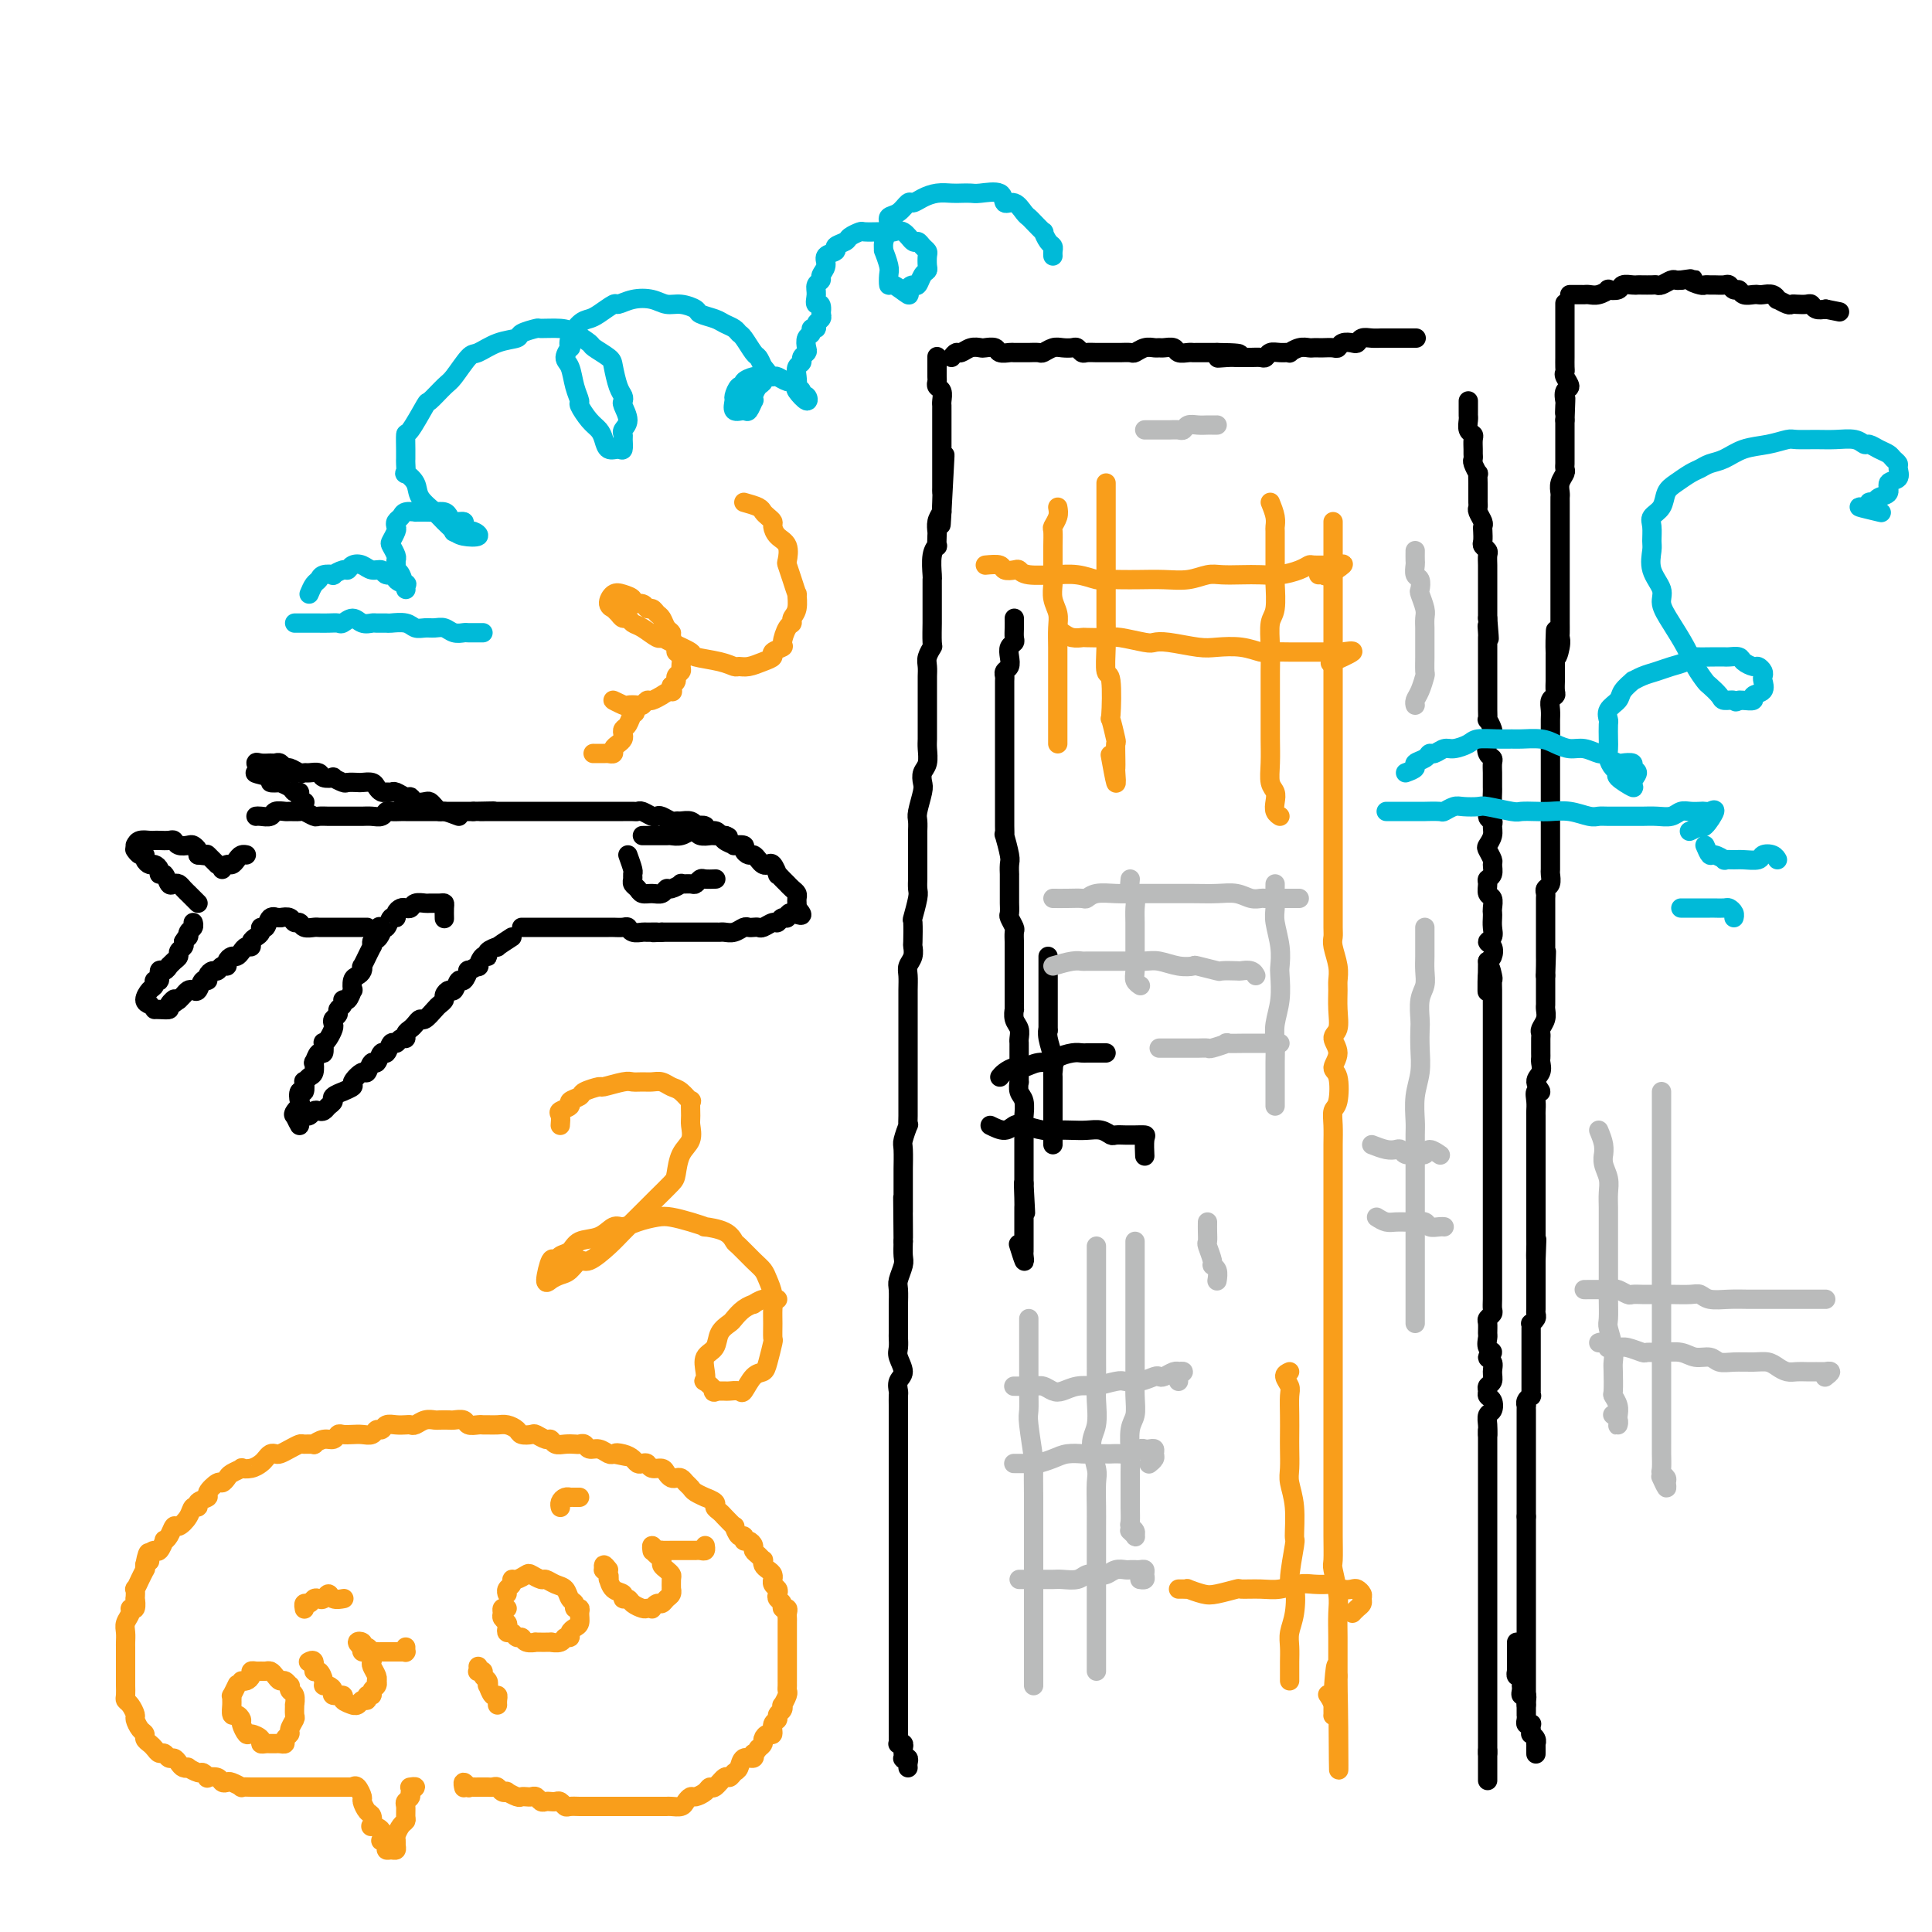 <svg viewBox='0 0 400 400' version='1.1' xmlns='http://www.w3.org/2000/svg' xmlns:xlink='http://www.w3.org/1999/xlink'><g fill='none' stroke='#000000' stroke-width='4' stroke-linecap='round' stroke-linejoin='round'><path d='M188,366c-0.030,-0.312 -0.061,-0.623 0,-1c0.061,-0.377 0.212,-0.818 0,-1c-0.212,-0.182 -0.789,-0.104 -1,0c-0.211,0.104 -0.055,0.234 0,0c0.055,-0.234 0.011,-0.834 0,-1c-0.011,-0.166 0.011,0.100 0,0c-0.011,-0.100 -0.056,-0.565 0,-1c0.056,-0.435 0.211,-0.839 0,-1c-0.211,-0.161 -0.789,-0.080 -1,0c-0.211,0.080 -0.057,0.157 0,0c0.057,-0.157 0.015,-0.549 0,-1c-0.015,-0.451 -0.004,-0.961 0,-1c0.004,-0.039 0.001,0.394 0,0c-0.001,-0.394 -0.000,-1.615 0,-2c0.000,-0.385 0.000,0.066 0,0c-0.000,-0.066 -0.000,-0.648 0,-1c0.000,-0.352 0.000,-0.475 0,-1c-0.000,-0.525 -0.000,-1.453 0,-2c0.000,-0.547 0.000,-0.712 0,-1c-0.000,-0.288 -0.000,-0.697 0,-1c0.000,-0.303 0.000,-0.499 0,-1c-0.000,-0.501 -0.000,-1.308 0,-2c0.000,-0.692 0.000,-1.270 0,-2c-0.000,-0.730 -0.000,-1.613 0,-2c0.000,-0.387 0.000,-0.277 0,-1c-0.000,-0.723 -0.000,-2.277 0,-3c0.000,-0.723 0.000,-0.615 0,-1c-0.000,-0.385 -0.000,-1.263 0,-2c0.000,-0.737 0.000,-1.333 0,-2c-0.000,-0.667 -0.000,-1.404 0,-2c0.000,-0.596 0.000,-1.051 0,-2c-0.000,-0.949 -0.000,-2.391 0,-3c0.000,-0.609 0.000,-0.386 0,-1c-0.000,-0.614 -0.000,-2.064 0,-3c0.000,-0.936 0.000,-1.357 0,-2c-0.000,-0.643 -0.000,-1.508 0,-2c0.000,-0.492 0.000,-0.609 0,-1c-0.000,-0.391 -0.000,-1.055 0,-2c0.000,-0.945 0.000,-2.172 0,-3c-0.000,-0.828 -0.000,-1.257 0,-2c0.000,-0.743 0.000,-1.799 0,-2c-0.000,-0.201 -0.000,0.453 0,0c0.000,-0.453 0.000,-2.013 0,-3c-0.000,-0.987 -0.000,-1.401 0,-2c0.000,-0.599 0.000,-1.382 0,-2c-0.000,-0.618 -0.000,-1.072 0,-2c0.000,-0.928 0.000,-2.331 0,-3c-0.000,-0.669 -0.000,-0.603 0,-1c0.000,-0.397 0.000,-1.257 0,-2c-0.000,-0.743 -0.001,-1.368 0,-2c0.001,-0.632 0.005,-1.270 0,-2c-0.005,-0.730 -0.019,-1.550 0,-2c0.019,-0.450 0.072,-0.529 0,-1c-0.072,-0.471 -0.268,-1.335 0,-2c0.268,-0.665 1.000,-1.132 1,-2c-0.000,-0.868 -0.732,-2.137 -1,-3c-0.268,-0.863 -0.072,-1.321 0,-2c0.072,-0.679 0.019,-1.581 0,-2c-0.019,-0.419 -0.005,-0.357 0,-1c0.005,-0.643 0.000,-1.991 0,-3c-0.000,-1.009 0.004,-1.678 0,-2c-0.004,-0.322 -0.015,-0.298 0,-1c0.015,-0.702 0.057,-2.130 0,-3c-0.057,-0.870 -0.211,-1.182 0,-2c0.211,-0.818 0.788,-2.143 1,-3c0.212,-0.857 0.061,-1.245 0,-2c-0.061,-0.755 -0.030,-1.878 0,-3'/><path d='M187,257c-0.155,-17.144 -0.041,-5.505 0,-2c0.041,3.505 0.011,-1.126 0,-3c-0.011,-1.874 -0.003,-0.993 0,-1c0.003,-0.007 0.001,-0.902 0,-2c-0.001,-1.098 0.000,-2.399 0,-3c-0.000,-0.601 -0.001,-0.501 0,-1c0.001,-0.499 0.004,-1.595 0,-2c-0.004,-0.405 -0.015,-0.117 0,-1c0.015,-0.883 0.057,-2.935 0,-4c-0.057,-1.065 -0.211,-1.142 0,-2c0.211,-0.858 0.789,-2.496 1,-3c0.211,-0.504 0.057,0.127 0,0c-0.057,-0.127 -0.015,-1.010 0,-2c0.015,-0.990 0.004,-2.086 0,-3c-0.004,-0.914 -0.001,-1.644 0,-2c0.001,-0.356 0.000,-0.336 0,-1c-0.000,-0.664 -0.000,-2.012 0,-3c0.000,-0.988 0.000,-1.616 0,-2c-0.000,-0.384 -0.000,-0.525 0,-1c0.000,-0.475 -0.000,-1.283 0,-2c0.000,-0.717 0.000,-1.342 0,-2c-0.000,-0.658 -0.000,-1.348 0,-2c0.000,-0.652 0.000,-1.267 0,-2c-0.000,-0.733 -0.001,-1.586 0,-2c0.001,-0.414 0.004,-0.390 0,-1c-0.004,-0.610 -0.015,-1.856 0,-3c0.015,-1.144 0.057,-2.187 0,-3c-0.057,-0.813 -0.211,-1.396 0,-2c0.211,-0.604 0.788,-1.230 1,-2c0.212,-0.770 0.061,-1.684 0,-2c-0.061,-0.316 -0.030,-0.034 0,-1c0.030,-0.966 0.061,-3.180 0,-4c-0.061,-0.820 -0.212,-0.245 0,-1c0.212,-0.755 0.789,-2.841 1,-4c0.211,-1.159 0.057,-1.393 0,-2c-0.057,-0.607 -0.015,-1.589 0,-2c0.015,-0.411 0.004,-0.252 0,-1c-0.004,-0.748 -0.001,-2.403 0,-3c0.001,-0.597 -0.001,-0.136 0,-1c0.001,-0.864 0.004,-3.054 0,-4c-0.004,-0.946 -0.015,-0.648 0,-1c0.015,-0.352 0.056,-1.354 0,-2c-0.056,-0.646 -0.207,-0.934 0,-2c0.207,-1.066 0.774,-2.908 1,-4c0.226,-1.092 0.113,-1.433 0,-2c-0.113,-0.567 -0.226,-1.361 0,-2c0.226,-0.639 0.793,-1.125 1,-2c0.207,-0.875 0.056,-2.139 0,-3c-0.056,-0.861 -0.015,-1.318 0,-2c0.015,-0.682 0.004,-1.590 0,-2c-0.004,-0.410 -0.001,-0.322 0,-1c0.001,-0.678 0.001,-2.121 0,-3c-0.001,-0.879 -0.001,-1.194 0,-2c0.001,-0.806 0.004,-2.104 0,-3c-0.004,-0.896 -0.015,-1.389 0,-2c0.015,-0.611 0.057,-1.341 0,-2c-0.057,-0.659 -0.211,-1.246 0,-2c0.211,-0.754 0.789,-1.673 1,-2c0.211,-0.327 0.057,-0.061 0,-1c-0.057,-0.939 -0.015,-3.084 0,-4c0.015,-0.916 0.004,-0.603 0,-1c-0.004,-0.397 -0.001,-1.504 0,-2c0.001,-0.496 -0.001,-0.380 0,-1c0.001,-0.620 0.004,-1.974 0,-3c-0.004,-1.026 -0.015,-1.723 0,-2c0.015,-0.277 0.057,-0.134 0,-1c-0.057,-0.866 -0.211,-2.742 0,-4c0.211,-1.258 0.788,-1.898 1,-2c0.212,-0.102 0.060,0.335 0,0c-0.060,-0.335 -0.026,-1.440 0,-2c0.026,-0.560 0.046,-0.574 0,-1c-0.046,-0.426 -0.156,-1.265 0,-2c0.156,-0.735 0.578,-1.368 1,-2'/><path d='M195,106c1.238,-23.267 0.332,-5.935 0,0c-0.332,5.935 -0.089,0.473 0,-2c0.089,-2.473 0.024,-1.958 0,-2c-0.024,-0.042 -0.006,-0.640 0,-1c0.006,-0.360 0.002,-0.482 0,-1c-0.002,-0.518 -0.000,-1.433 0,-2c0.000,-0.567 0.000,-0.784 0,-1c-0.000,-0.216 -0.000,-0.429 0,-1c0.000,-0.571 0.000,-1.501 0,-2c-0.000,-0.499 0.000,-0.566 0,-1c-0.000,-0.434 -0.000,-1.233 0,-2c0.000,-0.767 0.000,-1.501 0,-2c-0.000,-0.499 -0.000,-0.763 0,-1c0.000,-0.237 0.001,-0.449 0,-1c-0.001,-0.551 -0.004,-1.443 0,-2c0.004,-0.557 0.015,-0.779 0,-1c-0.015,-0.221 -0.057,-0.440 0,-1c0.057,-0.560 0.211,-1.462 0,-2c-0.211,-0.538 -0.789,-0.712 -1,-1c-0.211,-0.288 -0.057,-0.690 0,-1c0.057,-0.310 0.015,-0.526 0,-1c-0.015,-0.474 -0.004,-1.204 0,-2c0.004,-0.796 0.001,-1.656 0,-2c-0.001,-0.344 -0.001,-0.172 0,0'/><path d='M197,74c0.355,-0.453 0.710,-0.906 1,-1c0.290,-0.094 0.516,0.170 1,0c0.484,-0.170 1.228,-0.774 2,-1c0.772,-0.226 1.573,-0.075 2,0c0.427,0.075 0.480,0.073 1,0c0.520,-0.073 1.505,-0.216 2,0c0.495,0.216 0.499,0.790 1,1c0.501,0.210 1.500,0.056 2,0c0.500,-0.056 0.500,-0.014 1,0c0.500,0.014 1.499,-0.000 2,0c0.501,0.000 0.504,0.014 1,0c0.496,-0.014 1.485,-0.056 2,0c0.515,0.056 0.558,0.210 1,0c0.442,-0.210 1.285,-0.785 2,-1c0.715,-0.215 1.304,-0.072 2,0c0.696,0.072 1.499,0.072 2,0c0.501,-0.072 0.700,-0.215 1,0c0.300,0.215 0.700,0.790 1,1c0.300,0.210 0.499,0.056 1,0c0.501,-0.056 1.304,-0.015 2,0c0.696,0.015 1.285,0.005 2,0c0.715,-0.005 1.556,-0.005 2,0c0.444,0.005 0.490,0.015 1,0c0.510,-0.015 1.485,-0.057 2,0c0.515,0.057 0.571,0.212 1,0c0.429,-0.212 1.232,-0.790 2,-1c0.768,-0.210 1.500,-0.053 2,0c0.500,0.053 0.768,-0.000 1,0c0.232,0.000 0.430,0.053 1,0c0.570,-0.053 1.514,-0.210 2,0c0.486,0.210 0.514,0.788 1,1c0.486,0.212 1.428,0.057 2,0c0.572,-0.057 0.772,-0.015 1,0c0.228,0.015 0.485,0.004 1,0c0.515,-0.004 1.290,-0.001 2,0c0.710,0.001 1.355,0.001 2,0'/><path d='M252,73c8.704,0.072 2.965,0.751 1,1c-1.965,0.249 -0.156,0.066 1,0c1.156,-0.066 1.658,-0.017 2,0c0.342,0.017 0.525,0.001 1,0c0.475,-0.001 1.243,0.014 2,0c0.757,-0.014 1.503,-0.057 2,0c0.497,0.057 0.744,0.212 1,0c0.256,-0.212 0.519,-0.793 1,-1c0.481,-0.207 1.179,-0.041 2,0c0.821,0.041 1.764,-0.041 2,0c0.236,0.041 -0.235,0.207 0,0c0.235,-0.207 1.175,-0.788 2,-1c0.825,-0.212 1.534,-0.057 2,0c0.466,0.057 0.688,0.016 1,0c0.312,-0.016 0.712,-0.008 1,0c0.288,0.008 0.462,0.016 1,0c0.538,-0.016 1.440,-0.056 2,0c0.560,0.056 0.779,0.207 1,0c0.221,-0.207 0.443,-0.774 1,-1c0.557,-0.226 1.448,-0.113 2,0c0.552,0.113 0.764,0.226 1,0c0.236,-0.226 0.496,-0.793 1,-1c0.504,-0.207 1.252,-0.056 2,0c0.748,0.056 1.494,0.015 2,0c0.506,-0.015 0.770,-0.004 1,0c0.230,0.004 0.426,0.001 1,0c0.574,-0.001 1.525,-0.000 2,0c0.475,0.000 0.474,0.000 1,0c0.526,-0.000 1.579,-0.000 2,0c0.421,0.000 0.211,0.000 0,0'/><path d='M304,83c0.002,0.748 0.004,1.496 0,2c-0.004,0.504 -0.015,0.764 0,1c0.015,0.236 0.057,0.448 0,1c-0.057,0.552 -0.211,1.443 0,2c0.211,0.557 0.789,0.779 1,1c0.211,0.221 0.056,0.439 0,1c-0.056,0.561 -0.011,1.465 0,2c0.011,0.535 -0.011,0.702 0,1c0.011,0.298 0.056,0.727 0,1c-0.056,0.273 -0.211,0.392 0,1c0.211,0.608 0.789,1.707 1,2c0.211,0.293 0.057,-0.220 0,0c-0.057,0.220 -0.015,1.172 0,2c0.015,0.828 0.003,1.530 0,2c-0.003,0.470 0.003,0.707 0,1c-0.003,0.293 -0.015,0.642 0,1c0.015,0.358 0.056,0.725 0,1c-0.056,0.275 -0.211,0.459 0,1c0.211,0.541 0.788,1.440 1,2c0.212,0.560 0.061,0.780 0,1c-0.061,0.220 -0.030,0.439 0,1c0.030,0.561 0.061,1.462 0,2c-0.061,0.538 -0.212,0.711 0,1c0.212,0.289 0.789,0.694 1,1c0.211,0.306 0.057,0.515 0,1c-0.057,0.485 -0.015,1.247 0,2c0.015,0.753 0.004,1.497 0,2c-0.004,0.503 -0.001,0.765 0,1c0.001,0.235 0.000,0.443 0,1c-0.000,0.557 -0.000,1.461 0,2c0.000,0.539 0.000,0.711 0,1c-0.000,0.289 -0.000,0.693 0,1c0.000,0.307 0.000,0.516 0,1c-0.000,0.484 -0.000,1.242 0,2'/><path d='M308,128c0.619,7.362 0.166,3.267 0,2c-0.166,-1.267 -0.044,0.295 0,1c0.044,0.705 0.012,0.555 0,1c-0.012,0.445 -0.003,1.485 0,2c0.003,0.515 0.001,0.504 0,1c-0.001,0.496 -0.000,1.499 0,2c0.000,0.501 0.000,0.502 0,1c-0.000,0.498 0.000,1.495 0,2c-0.000,0.505 -0.000,0.519 0,1c0.000,0.481 0.000,1.429 0,2c-0.000,0.571 -0.001,0.764 0,1c0.001,0.236 0.004,0.514 0,1c-0.004,0.486 -0.014,1.181 0,2c0.014,0.819 0.053,1.762 0,2c-0.053,0.238 -0.197,-0.231 0,0c0.197,0.231 0.736,1.161 1,2c0.264,0.839 0.253,1.586 0,2c-0.253,0.414 -0.747,0.495 -1,1c-0.253,0.505 -0.264,1.434 0,2c0.264,0.566 0.803,0.768 1,1c0.197,0.232 0.053,0.495 0,1c-0.053,0.505 -0.015,1.253 0,2c0.015,0.747 0.005,1.495 0,2c-0.005,0.505 -0.006,0.769 0,1c0.006,0.231 0.020,0.429 0,1c-0.020,0.571 -0.072,1.514 0,2c0.072,0.486 0.269,0.514 0,1c-0.269,0.486 -1.004,1.430 -1,2c0.004,0.570 0.746,0.768 1,1c0.254,0.232 0.019,0.500 0,1c-0.019,0.500 0.177,1.232 0,2c-0.177,0.768 -0.726,1.571 -1,2c-0.274,0.429 -0.273,0.482 0,1c0.273,0.518 0.820,1.500 1,2c0.180,0.500 -0.005,0.519 0,1c0.005,0.481 0.201,1.423 0,2c-0.201,0.577 -0.800,0.788 -1,1c-0.200,0.212 -0.001,0.424 0,1c0.001,0.576 -0.196,1.516 0,2c0.196,0.484 0.784,0.514 1,1c0.216,0.486 0.059,1.429 0,2c-0.059,0.571 -0.021,0.769 0,1c0.021,0.231 0.023,0.495 0,1c-0.023,0.505 -0.072,1.252 0,2c0.072,0.748 0.265,1.496 0,2c-0.265,0.504 -0.989,0.764 -1,1c-0.011,0.236 0.689,0.448 1,1c0.311,0.552 0.232,1.443 0,2c-0.232,0.557 -0.616,0.778 -1,1'/><path d='M308,199c-0.061,11.385 -0.212,4.349 0,2c0.212,-2.349 0.789,-0.010 1,1c0.211,1.010 0.057,0.691 0,1c-0.057,0.309 -0.015,1.248 0,2c0.015,0.752 0.004,1.319 0,2c-0.004,0.681 -0.001,1.477 0,2c0.001,0.523 0.000,0.774 0,1c-0.000,0.226 -0.000,0.428 0,1c0.000,0.572 0.000,1.514 0,2c-0.000,0.486 -0.000,0.515 0,1c0.000,0.485 0.000,1.425 0,2c-0.000,0.575 -0.000,0.783 0,1c0.000,0.217 0.000,0.442 0,1c-0.000,0.558 -0.000,1.449 0,2c0.000,0.551 0.000,0.763 0,1c-0.000,0.237 -0.000,0.501 0,1c0.000,0.499 0.000,1.233 0,2c-0.000,0.767 -0.000,1.566 0,2c0.000,0.434 0.000,0.501 0,1c-0.000,0.499 -0.000,1.429 0,2c0.000,0.571 0.000,0.782 0,1c-0.000,0.218 -0.000,0.442 0,1c0.000,0.558 0.000,1.448 0,2c-0.000,0.552 -0.000,0.764 0,1c0.000,0.236 0.000,0.496 0,1c0.000,0.504 0.000,1.251 0,2c0.000,0.749 0.000,1.500 0,2c0.000,0.500 0.000,0.749 0,1c-0.000,0.251 -0.000,0.505 0,1c0.000,0.495 0.000,1.232 0,2c-0.000,0.768 -0.000,1.567 0,2c0.000,0.433 0.000,0.500 0,1c-0.000,0.500 -0.000,1.433 0,2c0.000,0.567 0.000,0.767 0,1c-0.000,0.233 -0.000,0.500 0,1c0.000,0.500 0.000,1.232 0,2c-0.000,0.768 -0.000,1.572 0,2c0.000,0.428 0.000,0.481 0,1c-0.000,0.519 -0.000,1.504 0,2c0.000,0.496 0.000,0.504 0,1c-0.000,0.496 -0.000,1.480 0,2c0.000,0.520 0.000,0.574 0,1c-0.000,0.426 -0.000,1.223 0,2c0.000,0.777 0.000,1.534 0,2c-0.000,0.466 -0.000,0.639 0,1c0.000,0.361 0.001,0.909 0,1c-0.001,0.091 -0.004,-0.274 0,0c0.004,0.274 0.015,1.185 0,2c-0.015,0.815 -0.057,1.532 0,2c0.057,0.468 0.212,0.688 0,1c-0.212,0.312 -0.790,0.717 -1,1c-0.210,0.283 -0.051,0.443 0,1c0.051,0.557 -0.005,1.511 0,2c0.005,0.489 0.072,0.511 0,1c-0.072,0.489 -0.282,1.443 0,2c0.282,0.557 1.057,0.716 1,1c-0.057,0.284 -0.947,0.692 -1,1c-0.053,0.308 0.732,0.516 1,1c0.268,0.484 0.018,1.243 0,2c-0.018,0.757 0.195,1.511 0,2c-0.195,0.489 -0.797,0.712 -1,1c-0.203,0.288 -0.006,0.639 0,1c0.006,0.361 -0.181,0.730 0,1c0.181,0.270 0.728,0.439 1,1c0.272,0.561 0.269,1.512 0,2c-0.269,0.488 -0.804,0.512 -1,1c-0.196,0.488 -0.053,1.439 0,2c0.053,0.561 0.015,0.732 0,1c-0.015,0.268 -0.008,0.634 0,1'/><path d='M308,297c0.000,15.361 0.000,4.764 0,1c0.000,-3.764 0.000,-0.694 0,1c0.000,1.694 0.000,2.012 0,2c0.000,-0.012 0.000,-0.354 0,0c0.000,0.354 0.000,1.405 0,2c0.000,0.595 0.000,0.736 0,1c0.000,0.264 0.000,0.652 0,1c-0.000,0.348 0.000,0.657 0,1c0.000,0.343 0.000,0.721 0,1c0.000,0.279 0.000,0.460 0,1c0.000,0.540 0.000,1.440 0,2c0.000,0.560 0.000,0.779 0,1c0.000,0.221 -0.000,0.444 0,1c0.000,0.556 0.000,1.446 0,2c0.000,0.554 -0.000,0.774 0,1c0.000,0.226 0.000,0.460 0,1c0.000,0.540 -0.000,1.388 0,2c0.000,0.612 0.000,0.989 0,1c0.000,0.011 -0.000,-0.343 0,0c0.000,0.343 0.000,1.382 0,2c0.000,0.618 -0.000,0.813 0,1c0.000,0.187 0.000,0.365 0,1c0.000,0.635 -0.000,1.727 0,2c0.000,0.273 0.000,-0.274 0,0c0.000,0.274 -0.000,1.369 0,2c0.000,0.631 0.000,0.799 0,1c0.000,0.201 -0.000,0.435 0,1c0.000,0.565 0.000,1.461 0,2c0.000,0.539 -0.000,0.721 0,1c0.000,0.279 0.000,0.656 0,1c0.000,0.344 -0.000,0.655 0,1c0.000,0.345 0.000,0.722 0,1c0.000,0.278 -0.000,0.456 0,1c0.000,0.544 0.000,1.454 0,2c0.000,0.546 -0.000,0.727 0,1c0.000,0.273 0.000,0.636 0,1c0.000,0.364 -0.000,0.727 0,1c0.000,0.273 0.000,0.454 0,1c0.000,0.546 -0.000,1.456 0,2c0.000,0.544 0.000,0.722 0,1c0.000,0.278 -0.000,0.657 0,1c0.000,0.343 0.000,0.651 0,1c0.000,0.349 -0.000,0.737 0,1c0.000,0.263 0.000,0.399 0,1c0.000,0.601 -0.000,1.667 0,2c0.000,0.333 0.000,-0.067 0,0c0.000,0.067 -0.000,0.600 0,1c0.000,0.400 0.000,0.667 0,1c0.000,0.333 -0.000,0.733 0,1c0.000,0.267 0.000,0.401 0,1c0.000,0.599 -0.000,1.662 0,2c0.000,0.338 0.000,-0.050 0,0c0.000,0.050 -0.000,0.539 0,1c0.000,0.461 0.000,0.893 0,1c0.000,0.107 -0.000,-0.112 0,0c0.000,0.112 0.000,0.556 0,1c0.000,0.444 -0.000,0.890 0,1c0.000,0.110 0.000,-0.115 0,0c0.000,0.115 -0.000,0.569 0,1c0.000,0.431 0.000,0.837 0,1c0.000,0.163 0.000,0.081 0,0'/><path d='M308,363c0.000,10.489 0.000,3.711 0,1c0.000,-2.711 0.000,-1.356 0,0'/><path d='M318,363c-0.000,0.122 -0.000,0.244 0,0c0.000,-0.244 0.001,-0.853 0,-1c-0.001,-0.147 -0.004,0.167 0,0c0.004,-0.167 0.015,-0.814 0,-1c-0.015,-0.186 -0.057,0.091 0,0c0.057,-0.091 0.211,-0.550 0,-1c-0.211,-0.450 -0.788,-0.891 -1,-1c-0.212,-0.109 -0.061,0.115 0,0c0.061,-0.115 0.030,-0.569 0,-1c-0.030,-0.431 -0.061,-0.837 0,-1c0.061,-0.163 0.212,-0.081 0,0c-0.212,0.081 -0.789,0.163 -1,0c-0.211,-0.163 -0.057,-0.569 0,-1c0.057,-0.431 0.015,-0.885 0,-1c-0.015,-0.115 -0.004,0.110 0,0c0.004,-0.110 0.002,-0.555 0,-1c-0.002,-0.445 -0.004,-0.889 0,-1c0.004,-0.111 0.015,0.111 0,0c-0.015,-0.111 -0.057,-0.556 0,-1c0.057,-0.444 0.211,-0.888 0,-1c-0.211,-0.112 -0.789,0.110 -1,0c-0.211,-0.110 -0.057,-0.550 0,-1c0.057,-0.450 0.016,-0.909 0,-1c-0.016,-0.091 -0.008,0.187 0,0c0.008,-0.187 0.016,-0.839 0,-1c-0.016,-0.161 -0.057,0.168 0,0c0.057,-0.168 0.211,-0.832 0,-1c-0.211,-0.168 -0.789,0.161 -1,0c-0.211,-0.161 -0.057,-0.813 0,-1c0.057,-0.187 0.015,0.091 0,0c-0.015,-0.091 -0.004,-0.550 0,-1c0.004,-0.450 0.001,-0.890 0,-1c-0.001,-0.110 -0.000,0.111 0,0c0.000,-0.111 0.000,-0.555 0,-1c-0.000,-0.445 -0.000,-0.890 0,-1c0.000,-0.110 0.000,0.114 0,0c-0.000,-0.114 -0.000,-0.567 0,-1c0.000,-0.433 0.000,-0.847 0,-1c-0.000,-0.153 -0.000,-0.044 0,0c0.000,0.044 0.000,0.022 0,0'/><path d='M316,353c0.000,-0.867 0.000,-1.734 0,-2c0.000,-0.266 0.000,0.068 0,0c0.000,-0.068 0.000,-0.539 0,-1c0.000,-0.461 0.000,-0.911 0,-1c0.000,-0.089 0.000,0.182 0,0c0.000,-0.182 0.000,-0.819 0,-1c0.000,-0.181 0.000,0.092 0,0c0.000,-0.092 0.000,-0.551 0,-1c0.000,-0.449 0.000,-0.890 0,-1c0.000,-0.110 0.000,0.110 0,0c-0.000,-0.110 0.000,-0.550 0,-1c0.000,-0.450 0.000,-0.909 0,-1c0.000,-0.091 0.000,0.187 0,0c0.000,-0.187 0.000,-0.837 0,-1c0.000,-0.163 0.000,0.163 0,0c0.000,-0.163 -0.000,-0.814 0,-1c0.000,-0.186 0.000,0.095 0,0c0.000,-0.095 -0.000,-0.564 0,-1c0.000,-0.436 0.000,-0.839 0,-1c0.000,-0.161 -0.000,-0.081 0,0c0.000,0.081 0.000,0.163 0,0c0.000,-0.163 -0.000,-0.569 0,-1c0.000,-0.431 0.000,-0.885 0,-1c0.000,-0.115 -0.000,0.110 0,0c0.000,-0.110 0.000,-0.555 0,-1c0.000,-0.445 -0.000,-0.889 0,-1c0.000,-0.111 0.000,0.111 0,0c0.000,-0.111 -0.000,-0.554 0,-1c0.000,-0.446 0.000,-0.894 0,-1c0.000,-0.106 -0.000,0.131 0,0c0.000,-0.131 0.000,-0.631 0,-1c0.000,-0.369 -0.000,-0.606 0,-1c0.000,-0.394 0.000,-0.946 0,-1c0.000,-0.054 -0.000,0.389 0,0c0.000,-0.389 0.000,-1.610 0,-2c0.000,-0.390 -0.000,0.050 0,0c0.000,-0.050 0.000,-0.590 0,-1c0.000,-0.410 -0.000,-0.688 0,-1c0.000,-0.312 0.000,-0.657 0,-1c0.000,-0.343 -0.000,-0.683 0,-1c0.000,-0.317 0.000,-0.611 0,-1c0.000,-0.389 -0.000,-0.874 0,-1c0.000,-0.126 0.000,0.107 0,0c0.000,-0.107 -0.000,-0.555 0,-1c0.000,-0.445 0.000,-0.889 0,-1c0.000,-0.111 -0.000,0.110 0,0c0.000,-0.110 0.000,-0.551 0,-1c0.000,-0.449 -0.000,-0.908 0,-1c0.000,-0.092 0.000,0.182 0,0c0.000,-0.182 -0.000,-0.818 0,-1c0.000,-0.182 0.000,0.092 0,0c0.000,-0.092 -0.000,-0.550 0,-1c0.000,-0.450 0.000,-0.891 0,-1c0.000,-0.109 -0.000,0.115 0,0c0.000,-0.115 0.000,-0.569 0,-1c0.000,-0.431 -0.000,-0.837 0,-1c0.000,-0.163 0.000,-0.081 0,0'/><path d='M316,314c0.000,-6.196 0.000,-2.186 0,-1c0.000,1.186 0.000,-0.452 0,-1c0.000,-0.548 0.000,-0.006 0,0c0.000,0.006 0.000,-0.524 0,-1c0.000,-0.476 0.000,-0.897 0,-1c0.000,-0.103 0.000,0.113 0,0c0.000,-0.113 0.000,-0.555 0,-1c0.000,-0.445 0.000,-0.892 0,-1c0.000,-0.108 0.000,0.125 0,0c-0.000,-0.125 0.000,-0.607 0,-1c0.000,-0.393 0.000,-0.698 0,-1c0.000,-0.302 -0.000,-0.602 0,-1c0.000,-0.398 0.000,-0.894 0,-1c-0.000,-0.106 -0.000,0.179 0,0c0.000,-0.179 0.000,-0.821 0,-1c-0.000,-0.179 -0.000,0.106 0,0c0.000,-0.106 0.000,-0.602 0,-1c-0.000,-0.398 -0.000,-0.698 0,-1c0.000,-0.302 0.000,-0.607 0,-1c-0.000,-0.393 -0.000,-0.875 0,-1c0.000,-0.125 0.000,0.107 0,0c-0.000,-0.107 -0.000,-0.555 0,-1c0.000,-0.445 0.000,-0.889 0,-1c-0.000,-0.111 -0.000,0.111 0,0c0.000,-0.111 0.000,-0.556 0,-1c-0.000,-0.444 -0.000,-0.889 0,-1c0.000,-0.111 0.000,0.111 0,0c-0.000,-0.111 -0.000,-0.556 0,-1c0.000,-0.444 0.000,-0.889 0,-1c-0.000,-0.111 -0.001,0.111 0,0c0.001,-0.111 0.004,-0.556 0,-1c-0.004,-0.444 -0.015,-0.889 0,-1c0.015,-0.111 0.057,0.110 0,0c-0.057,-0.110 -0.211,-0.551 0,-1c0.211,-0.449 0.789,-0.908 1,-1c0.211,-0.092 0.057,0.181 0,0c-0.057,-0.181 -0.015,-0.817 0,-1c0.015,-0.183 0.004,0.087 0,0c-0.004,-0.087 -0.001,-0.530 0,-1c0.001,-0.470 0.000,-0.966 0,-1c-0.000,-0.034 -0.000,0.393 0,0c0.000,-0.393 0.000,-1.607 0,-2c-0.000,-0.393 -0.000,0.035 0,0c0.000,-0.035 0.000,-0.534 0,-1c-0.000,-0.466 -0.000,-0.898 0,-1c0.000,-0.102 0.000,0.126 0,0c-0.000,-0.126 -0.000,-0.608 0,-1c0.000,-0.392 0.000,-0.696 0,-1c-0.000,-0.304 -0.000,-0.607 0,-1c0.000,-0.393 0.000,-0.875 0,-1c-0.000,-0.125 -0.000,0.107 0,0c0.000,-0.107 0.000,-0.555 0,-1c-0.000,-0.445 -0.001,-0.889 0,-1c0.001,-0.111 0.004,0.111 0,0c-0.004,-0.111 -0.015,-0.555 0,-1c0.015,-0.445 0.057,-0.892 0,-1c-0.057,-0.108 -0.211,0.123 0,0c0.211,-0.123 0.789,-0.599 1,-1c0.211,-0.401 0.057,-0.727 0,-1c-0.057,-0.273 -0.015,-0.493 0,-1c0.015,-0.507 0.004,-1.301 0,-2c-0.004,-0.699 -0.001,-1.303 0,-2c0.001,-0.697 0.000,-1.486 0,-2c-0.000,-0.514 -0.000,-0.754 0,-1c0.000,-0.246 0.000,-0.499 0,-1c-0.000,-0.501 -0.000,-1.251 0,-2'/><path d='M318,261c0.309,-8.298 0.083,-2.542 0,-1c-0.083,1.542 -0.022,-1.131 0,-2c0.022,-0.869 0.006,0.066 0,0c-0.006,-0.066 -0.002,-1.135 0,-2c0.002,-0.865 0.000,-1.527 0,-2c-0.000,-0.473 -0.000,-0.755 0,-1c0.000,-0.245 0.000,-0.451 0,-1c-0.000,-0.549 -0.000,-1.441 0,-2c0.000,-0.559 0.000,-0.783 0,-1c-0.000,-0.217 -0.000,-0.425 0,-1c0.000,-0.575 0.000,-1.515 0,-2c-0.000,-0.485 -0.000,-0.515 0,-1c0.000,-0.485 -0.000,-1.425 0,-2c0.000,-0.575 0.000,-0.783 0,-1c-0.000,-0.217 -0.000,-0.442 0,-1c0.000,-0.558 0.000,-1.449 0,-2c-0.000,-0.551 -0.000,-0.764 0,-1c0.000,-0.236 0.000,-0.497 0,-1c-0.000,-0.503 -0.000,-1.247 0,-2c0.000,-0.753 0.000,-1.514 0,-2c-0.000,-0.486 -0.001,-0.699 0,-1c0.001,-0.301 0.005,-0.692 0,-1c-0.005,-0.308 -0.020,-0.533 0,-1c0.020,-0.467 0.076,-1.174 0,-2c-0.076,-0.826 -0.283,-1.769 0,-2c0.283,-0.231 1.057,0.250 1,0c-0.057,-0.250 -0.943,-1.232 -1,-2c-0.057,-0.768 0.717,-1.323 1,-2c0.283,-0.677 0.076,-1.477 0,-2c-0.076,-0.523 -0.020,-0.770 0,-1c0.020,-0.230 0.004,-0.442 0,-1c-0.004,-0.558 0.003,-1.462 0,-2c-0.003,-0.538 -0.015,-0.711 0,-1c0.015,-0.289 0.057,-0.693 0,-1c-0.057,-0.307 -0.211,-0.515 0,-1c0.211,-0.485 0.789,-1.247 1,-2c0.211,-0.753 0.057,-1.496 0,-2c-0.057,-0.504 -0.015,-0.768 0,-1c0.015,-0.232 0.004,-0.433 0,-1c-0.004,-0.567 -0.001,-1.499 0,-2c0.001,-0.501 0.000,-0.572 0,-1c-0.000,-0.428 -0.000,-1.214 0,-2'/><path d='M320,202c0.309,-9.323 0.083,-3.132 0,-1c-0.083,2.132 -0.022,0.205 0,-1c0.022,-1.205 0.006,-1.689 0,-2c-0.006,-0.311 -0.002,-0.451 0,-1c0.002,-0.549 0.000,-1.508 0,-2c-0.000,-0.492 -0.000,-0.516 0,-1c0.000,-0.484 -0.000,-1.429 0,-2c0.000,-0.571 0.000,-0.769 0,-1c-0.000,-0.231 -0.001,-0.496 0,-1c0.001,-0.504 0.004,-1.247 0,-2c-0.004,-0.753 -0.015,-1.515 0,-2c0.015,-0.485 0.057,-0.692 0,-1c-0.057,-0.308 -0.211,-0.716 0,-1c0.211,-0.284 0.789,-0.442 1,-1c0.211,-0.558 0.057,-1.515 0,-2c-0.057,-0.485 -0.015,-0.497 0,-1c0.015,-0.503 0.004,-1.496 0,-2c-0.004,-0.504 -0.001,-0.518 0,-1c0.001,-0.482 0.000,-1.432 0,-2c-0.000,-0.568 -0.000,-0.753 0,-1c0.000,-0.247 0.000,-0.557 0,-1c-0.000,-0.443 -0.000,-1.021 0,-2c0.000,-0.979 0.000,-2.360 0,-3c-0.000,-0.640 -0.000,-0.539 0,-1c0.000,-0.461 0.000,-1.485 0,-2c-0.000,-0.515 -0.000,-0.522 0,-1c0.000,-0.478 -0.000,-1.427 0,-2c0.000,-0.573 0.000,-0.769 0,-1c-0.000,-0.231 -0.000,-0.496 0,-1c0.000,-0.504 0.000,-1.247 0,-2c-0.000,-0.753 -0.000,-1.515 0,-2c0.000,-0.485 0.000,-0.693 0,-1c-0.000,-0.307 -0.000,-0.711 0,-1c0.000,-0.289 0.000,-0.461 0,-1c-0.000,-0.539 -0.001,-1.443 0,-2c0.001,-0.557 0.004,-0.765 0,-1c-0.004,-0.235 -0.015,-0.496 0,-1c0.015,-0.504 0.057,-1.252 0,-2c-0.057,-0.748 -0.211,-1.496 0,-2c0.211,-0.504 0.789,-0.765 1,-1c0.211,-0.235 0.057,-0.443 0,-1c-0.057,-0.557 -0.015,-1.461 0,-2c0.015,-0.539 0.004,-0.711 0,-1c-0.004,-0.289 -0.001,-0.693 0,-1c0.001,-0.307 0.000,-0.516 0,-1c-0.000,-0.484 -0.000,-1.242 0,-2'/><path d='M322,136c0.249,-10.406 -0.130,-3.422 0,-1c0.130,2.422 0.767,0.283 1,-1c0.233,-1.283 0.062,-1.710 0,-2c-0.062,-0.290 -0.017,-0.445 0,-1c0.017,-0.555 0.004,-1.511 0,-2c-0.004,-0.489 -0.001,-0.512 0,-1c0.001,-0.488 0.000,-1.443 0,-2c-0.000,-0.557 -0.000,-0.716 0,-1c0.000,-0.284 0.000,-0.692 0,-1c-0.000,-0.308 -0.000,-0.515 0,-1c0.000,-0.485 0.000,-1.247 0,-2c-0.000,-0.753 -0.000,-1.497 0,-2c0.000,-0.503 0.000,-0.765 0,-1c-0.000,-0.235 -0.000,-0.443 0,-1c0.000,-0.557 0.000,-1.463 0,-2c-0.000,-0.537 -0.000,-0.706 0,-1c0.000,-0.294 0.000,-0.713 0,-1c-0.000,-0.287 -0.000,-0.443 0,-1c0.000,-0.557 0.000,-1.515 0,-2c-0.000,-0.485 -0.000,-0.497 0,-1c0.000,-0.503 0.000,-1.496 0,-2c-0.000,-0.504 -0.001,-0.519 0,-1c0.001,-0.481 0.004,-1.428 0,-2c-0.004,-0.572 -0.015,-0.769 0,-1c0.015,-0.231 0.057,-0.496 0,-1c-0.057,-0.504 -0.211,-1.247 0,-2c0.211,-0.753 0.789,-1.515 1,-2c0.211,-0.485 0.057,-0.694 0,-1c-0.057,-0.306 -0.015,-0.711 0,-1c0.015,-0.289 0.004,-0.462 0,-1c-0.004,-0.538 -0.001,-1.439 0,-2c0.001,-0.561 0.000,-0.780 0,-1c-0.000,-0.220 -0.000,-0.440 0,-1c0.000,-0.560 0.000,-1.458 0,-2c-0.000,-0.542 -0.000,-0.726 0,-1c0.000,-0.274 0.000,-0.637 0,-1'/><path d='M324,87c0.311,-7.981 0.088,-3.433 0,-2c-0.088,1.433 -0.041,-0.250 0,-1c0.041,-0.750 0.078,-0.568 0,-1c-0.078,-0.432 -0.270,-1.477 0,-2c0.270,-0.523 1.000,-0.525 1,-1c-0.000,-0.475 -0.732,-1.423 -1,-2c-0.268,-0.577 -0.072,-0.784 0,-1c0.072,-0.216 0.019,-0.442 0,-1c-0.019,-0.558 -0.005,-1.449 0,-2c0.005,-0.551 0.001,-0.763 0,-1c-0.001,-0.237 -0.000,-0.497 0,-1c0.000,-0.503 0.000,-1.247 0,-2c-0.000,-0.753 -0.000,-1.516 0,-2c0.000,-0.484 0.000,-0.691 0,-1c-0.000,-0.309 -0.000,-0.722 0,-1c0.000,-0.278 0.000,-0.421 0,-1c-0.000,-0.579 -0.000,-1.594 0,-2c0.000,-0.406 0.000,-0.203 0,0'/><path d='M325,61c0.751,-0.002 1.502,-0.004 2,0c0.498,0.004 0.745,0.015 1,0c0.255,-0.015 0.520,-0.056 1,0c0.480,0.056 1.174,0.207 2,0c0.826,-0.207 1.783,-0.774 2,-1c0.217,-0.226 -0.307,-0.113 0,0c0.307,0.113 1.443,0.226 2,0c0.557,-0.226 0.534,-0.793 1,-1c0.466,-0.207 1.420,-0.056 2,0c0.580,0.056 0.784,0.016 1,0c0.216,-0.016 0.443,-0.008 1,0c0.557,0.008 1.445,0.016 2,0c0.555,-0.016 0.779,-0.057 1,0c0.221,0.057 0.441,0.211 1,0c0.559,-0.211 1.458,-0.788 2,-1c0.542,-0.212 0.726,-0.061 1,0c0.274,0.061 0.637,0.030 1,0'/><path d='M348,58c3.902,-0.525 2.158,-0.337 2,0c-0.158,0.337 1.271,0.823 2,1c0.729,0.177 0.759,0.046 1,0c0.241,-0.046 0.695,-0.008 1,0c0.305,0.008 0.463,-0.013 1,0c0.537,0.013 1.452,0.060 2,0c0.548,-0.060 0.728,-0.226 1,0c0.272,0.226 0.636,0.845 1,1c0.364,0.155 0.726,-0.154 1,0c0.274,0.154 0.458,0.772 1,1c0.542,0.228 1.442,0.065 2,0c0.558,-0.065 0.775,-0.033 1,0c0.225,0.033 0.459,0.065 1,0c0.541,-0.065 1.388,-0.228 2,0c0.612,0.228 0.989,0.846 1,1c0.011,0.154 -0.344,-0.154 0,0c0.344,0.154 1.388,0.772 2,1c0.612,0.228 0.793,0.065 1,0c0.207,-0.065 0.439,-0.031 1,0c0.561,0.031 1.449,0.060 2,0c0.551,-0.060 0.764,-0.208 1,0c0.236,0.208 0.496,0.774 1,1c0.504,0.226 1.252,0.113 2,0'/><path d='M378,64c5.000,1.000 2.500,0.500 0,0'/><path d='M53,169c0.211,-0.030 0.423,-0.061 1,0c0.577,0.061 1.521,0.213 2,0c0.479,-0.213 0.494,-0.790 1,-1c0.506,-0.210 1.501,-0.052 2,0c0.499,0.052 0.500,-0.000 1,0c0.500,0.000 1.500,0.053 2,0c0.500,-0.053 0.500,-0.210 1,0c0.500,0.210 1.499,0.788 2,1c0.501,0.212 0.505,0.057 1,0c0.495,-0.057 1.481,-0.015 2,0c0.519,0.015 0.572,0.004 1,0c0.428,-0.004 1.231,-0.001 2,0c0.769,0.001 1.505,0.001 2,0c0.495,-0.001 0.749,-0.004 1,0c0.251,0.004 0.500,0.015 1,0c0.500,-0.015 1.251,-0.057 2,0c0.749,0.057 1.495,0.211 2,0c0.505,-0.211 0.768,-0.789 1,-1c0.232,-0.211 0.433,-0.057 1,0c0.567,0.057 1.499,0.015 2,0c0.501,-0.015 0.572,-0.004 1,0c0.428,0.004 1.213,0.001 2,0c0.787,-0.001 1.577,-0.000 2,0c0.423,0.000 0.479,0.000 1,0c0.521,-0.000 1.505,-0.000 2,0c0.495,0.000 0.500,0.000 1,0c0.500,-0.000 1.495,-0.000 2,0c0.505,0.000 0.521,0.000 1,0c0.479,-0.000 1.423,-0.000 2,0c0.577,0.000 0.789,0.000 1,0'/><path d='M98,168c7.380,-0.155 3.329,-0.041 2,0c-1.329,0.041 0.064,0.011 1,0c0.936,-0.011 1.416,-0.003 2,0c0.584,0.003 1.274,0.001 2,0c0.726,-0.001 1.489,-0.000 2,0c0.511,0.000 0.769,0.000 1,0c0.231,-0.000 0.433,-0.000 1,0c0.567,0.000 1.499,0.000 2,0c0.501,-0.000 0.572,-0.000 1,0c0.428,0.000 1.213,0.000 2,0c0.787,-0.000 1.577,-0.000 2,0c0.423,0.000 0.479,0.000 1,0c0.521,-0.000 1.506,-0.000 2,0c0.494,0.000 0.499,0.000 1,0c0.501,-0.000 1.500,-0.000 2,0c0.500,0.000 0.500,0.000 1,0c0.500,-0.000 1.500,-0.000 2,0c0.500,0.000 0.501,0.000 1,0c0.499,-0.000 1.495,-0.001 2,0c0.505,0.001 0.520,0.004 1,0c0.480,-0.004 1.424,-0.015 2,0c0.576,0.015 0.783,0.056 1,0c0.217,-0.056 0.443,-0.207 1,0c0.557,0.207 1.445,0.773 2,1c0.555,0.227 0.778,0.114 1,0c0.222,-0.114 0.444,-0.228 1,0c0.556,0.228 1.446,0.797 2,1c0.554,0.203 0.773,0.041 1,0c0.227,-0.041 0.461,0.041 1,0c0.539,-0.041 1.382,-0.203 2,0c0.618,0.203 1.009,0.772 1,1c-0.009,0.228 -0.420,0.116 0,0c0.420,-0.116 1.669,-0.237 2,0c0.331,0.237 -0.257,0.833 0,1c0.257,0.167 1.359,-0.095 2,0c0.641,0.095 0.820,0.548 1,1'/><path d='M149,173c2.891,0.729 1.620,0.051 1,0c-0.620,-0.051 -0.587,0.525 0,1c0.587,0.475 1.730,0.849 2,1c0.270,0.151 -0.331,0.078 0,0c0.331,-0.078 1.594,-0.162 2,0c0.406,0.162 -0.046,0.569 0,1c0.046,0.431 0.590,0.887 1,1c0.410,0.113 0.687,-0.115 1,0c0.313,0.115 0.662,0.575 1,1c0.338,0.425 0.664,0.817 1,1c0.336,0.183 0.681,0.157 1,0c0.319,-0.157 0.611,-0.444 1,0c0.389,0.444 0.874,1.621 1,2c0.126,0.379 -0.107,-0.039 0,0c0.107,0.039 0.554,0.535 1,1c0.446,0.465 0.890,0.898 1,1c0.110,0.102 -0.114,-0.127 0,0c0.114,0.127 0.566,0.611 1,1c0.434,0.389 0.848,0.681 1,1c0.152,0.319 0.041,0.663 0,1c-0.041,0.337 -0.012,0.668 0,1c0.012,0.332 0.006,0.666 0,1'/><path d='M165,188c2.297,2.482 0.039,1.186 -1,1c-1.039,-0.186 -0.860,0.739 -1,1c-0.140,0.261 -0.601,-0.140 -1,0c-0.399,0.140 -0.737,0.822 -1,1c-0.263,0.178 -0.452,-0.148 -1,0c-0.548,0.148 -1.456,0.771 -2,1c-0.544,0.229 -0.726,0.065 -1,0c-0.274,-0.065 -0.640,-0.032 -1,0c-0.360,0.032 -0.712,0.061 -1,0c-0.288,-0.061 -0.510,-0.213 -1,0c-0.490,0.213 -1.247,0.789 -2,1c-0.753,0.211 -1.501,0.057 -2,0c-0.499,-0.057 -0.750,-0.015 -1,0c-0.250,0.015 -0.501,0.004 -1,0c-0.499,-0.004 -1.246,-0.001 -2,0c-0.754,0.001 -1.514,0.000 -2,0c-0.486,-0.000 -0.696,-0.000 -1,0c-0.304,0.000 -0.700,0.000 -1,0c-0.300,-0.000 -0.504,-0.000 -1,0c-0.496,0.000 -1.285,0.000 -2,0c-0.715,-0.000 -1.358,-0.000 -2,0'/><path d='M137,193c-3.208,0.154 -1.227,0.037 -1,0c0.227,-0.037 -1.300,0.004 -2,0c-0.700,-0.004 -0.573,-0.054 -1,0c-0.427,0.054 -1.409,0.211 -2,0c-0.591,-0.211 -0.792,-0.788 -1,-1c-0.208,-0.212 -0.423,-0.057 -1,0c-0.577,0.057 -1.516,0.015 -2,0c-0.484,-0.015 -0.514,-0.004 -1,0c-0.486,0.004 -1.430,0.001 -2,0c-0.570,-0.001 -0.768,-0.000 -1,0c-0.232,0.000 -0.500,0.000 -1,0c-0.500,-0.000 -1.232,-0.000 -2,0c-0.768,0.000 -1.572,0.000 -2,0c-0.428,-0.000 -0.481,-0.000 -1,0c-0.519,0.000 -1.505,0.000 -2,0c-0.495,-0.000 -0.500,-0.000 -1,0c-0.500,0.000 -1.495,0.000 -2,0c-0.505,-0.000 -0.521,-0.000 -1,0c-0.479,0.000 -1.423,0.000 -2,0c-0.577,-0.000 -0.789,-0.000 -1,0'/><path d='M106,194c-1.330,0.866 -2.660,1.733 -3,2c-0.340,0.267 0.311,-0.064 0,0c-0.311,0.064 -1.584,0.524 -2,1c-0.416,0.476 0.024,0.969 0,1c-0.024,0.031 -0.513,-0.400 -1,0c-0.487,0.400 -0.971,1.632 -1,2c-0.029,0.368 0.396,-0.128 0,0c-0.396,0.128 -1.612,0.879 -2,1c-0.388,0.121 0.051,-0.389 0,0c-0.051,0.389 -0.592,1.676 -1,2c-0.408,0.324 -0.683,-0.317 -1,0c-0.317,0.317 -0.677,1.591 -1,2c-0.323,0.409 -0.610,-0.046 -1,0c-0.390,0.046 -0.882,0.595 -1,1c-0.118,0.405 0.137,0.668 0,1c-0.137,0.332 -0.667,0.733 -1,1c-0.333,0.267 -0.470,0.400 -1,1c-0.530,0.600 -1.452,1.666 -2,2c-0.548,0.334 -0.720,-0.064 -1,0c-0.280,0.064 -0.666,0.590 -1,1c-0.334,0.410 -0.614,0.703 -1,1c-0.386,0.297 -0.877,0.599 -1,1c-0.123,0.401 0.122,0.900 0,1c-0.122,0.100 -0.610,-0.200 -1,0c-0.390,0.200 -0.682,0.899 -1,1c-0.318,0.101 -0.662,-0.396 -1,0c-0.338,0.396 -0.668,1.683 -1,2c-0.332,0.317 -0.665,-0.337 -1,0c-0.335,0.337 -0.672,1.666 -1,2c-0.328,0.334 -0.646,-0.328 -1,0c-0.354,0.328 -0.744,1.647 -1,2c-0.256,0.353 -0.378,-0.260 -1,0c-0.622,0.260 -1.744,1.393 -2,2c-0.256,0.607 0.353,0.687 0,1c-0.353,0.313 -1.667,0.857 -2,1c-0.333,0.143 0.314,-0.116 0,0c-0.314,0.116 -1.590,0.606 -2,1c-0.410,0.394 0.045,0.693 0,1c-0.045,0.307 -0.589,0.622 -1,1c-0.411,0.378 -0.687,0.819 -1,1c-0.313,0.181 -0.662,0.104 -1,0c-0.338,-0.104 -0.664,-0.233 -1,0c-0.336,0.233 -0.681,0.828 -1,1c-0.319,0.172 -0.611,-0.077 -1,0c-0.389,0.077 -0.874,0.482 -1,1c-0.126,0.518 0.107,1.148 0,1c-0.107,-0.148 -0.553,-1.074 -1,-2'/><path d='M61,231c-0.706,-0.273 0.529,-1.454 1,-2c0.471,-0.546 0.178,-0.457 0,-1c-0.178,-0.543 -0.241,-1.718 0,-2c0.241,-0.282 0.786,0.329 1,0c0.214,-0.329 0.096,-1.599 0,-2c-0.096,-0.401 -0.170,0.066 0,0c0.170,-0.066 0.584,-0.667 1,-1c0.416,-0.333 0.833,-0.399 1,-1c0.167,-0.601 0.083,-1.738 0,-2c-0.083,-0.262 -0.167,0.351 0,0c0.167,-0.351 0.583,-1.665 1,-2c0.417,-0.335 0.833,0.310 1,0c0.167,-0.310 0.083,-1.575 0,-2c-0.083,-0.425 -0.167,-0.012 0,0c0.167,0.012 0.585,-0.378 1,-1c0.415,-0.622 0.828,-1.476 1,-2c0.172,-0.524 0.103,-0.717 0,-1c-0.103,-0.283 -0.238,-0.654 0,-1c0.238,-0.346 0.851,-0.665 1,-1c0.149,-0.335 -0.167,-0.686 0,-1c0.167,-0.314 0.815,-0.590 1,-1c0.185,-0.410 -0.095,-0.954 0,-1c0.095,-0.046 0.564,0.405 1,0c0.436,-0.405 0.838,-1.666 1,-2c0.162,-0.334 0.082,0.260 0,0c-0.082,-0.260 -0.167,-1.374 0,-2c0.167,-0.626 0.585,-0.764 1,-1c0.415,-0.236 0.828,-0.569 1,-1c0.172,-0.431 0.102,-0.960 0,-1c-0.102,-0.040 -0.238,0.411 0,0c0.238,-0.411 0.848,-1.682 1,-2c0.152,-0.318 -0.155,0.317 0,0c0.155,-0.317 0.773,-1.585 1,-2c0.227,-0.415 0.065,0.024 0,0c-0.065,-0.024 -0.032,-0.512 0,-1'/><path d='M77,195c2.637,-5.754 1.231,-2.138 1,-1c-0.231,1.138 0.713,-0.202 1,-1c0.287,-0.798 -0.081,-1.054 0,-1c0.081,0.054 0.613,0.417 1,0c0.387,-0.417 0.628,-1.615 1,-2c0.372,-0.385 0.873,0.041 1,0c0.127,-0.041 -0.122,-0.551 0,-1c0.122,-0.449 0.614,-0.838 1,-1c0.386,-0.162 0.666,-0.096 1,0c0.334,0.096 0.723,0.222 1,0c0.277,-0.222 0.442,-0.792 1,-1c0.558,-0.208 1.508,-0.054 2,0c0.492,0.054 0.524,0.008 1,0c0.476,-0.008 1.396,0.023 2,0c0.604,-0.023 0.894,-0.099 1,0c0.106,0.099 0.029,0.373 0,1c-0.029,0.627 -0.008,1.608 0,2c0.008,0.392 0.004,0.196 0,0'/><path d='M76,192c-1.068,-0.000 -2.135,-0.000 -3,0c-0.865,0.000 -1.527,0.000 -2,0c-0.473,-0.000 -0.756,-0.000 -1,0c-0.244,0.000 -0.450,0.001 -1,0c-0.550,-0.001 -1.443,-0.004 -2,0c-0.557,0.004 -0.779,0.016 -1,0c-0.221,-0.016 -0.440,-0.061 -1,0c-0.560,0.061 -1.462,0.226 -2,0c-0.538,-0.226 -0.711,-0.844 -1,-1c-0.289,-0.156 -0.693,0.150 -1,0c-0.307,-0.150 -0.516,-0.757 -1,-1c-0.484,-0.243 -1.242,-0.121 -2,0'/><path d='M58,190c-2.962,-0.276 -1.367,0.034 -1,0c0.367,-0.034 -0.493,-0.412 -1,0c-0.507,0.412 -0.662,1.616 -1,2c-0.338,0.384 -0.860,-0.051 -1,0c-0.140,0.051 0.103,0.587 0,1c-0.103,0.413 -0.552,0.702 -1,1c-0.448,0.298 -0.894,0.606 -1,1c-0.106,0.394 0.126,0.875 0,1c-0.126,0.125 -0.612,-0.108 -1,0c-0.388,0.108 -0.677,0.555 -1,1c-0.323,0.445 -0.678,0.889 -1,1c-0.322,0.111 -0.611,-0.110 -1,0c-0.389,0.110 -0.877,0.551 -1,1c-0.123,0.449 0.121,0.908 0,1c-0.121,0.092 -0.606,-0.181 -1,0c-0.394,0.181 -0.697,0.817 -1,1c-0.303,0.183 -0.606,-0.087 -1,0c-0.394,0.087 -0.879,0.531 -1,1c-0.121,0.469 0.122,0.962 0,1c-0.122,0.038 -0.610,-0.379 -1,0c-0.390,0.379 -0.682,1.555 -1,2c-0.318,0.445 -0.663,0.161 -1,0c-0.337,-0.161 -0.668,-0.197 -1,0c-0.332,0.197 -0.666,0.628 -1,1c-0.334,0.372 -0.667,0.686 -1,1'/><path d='M37,207c-3.407,2.585 -1.424,0.549 -1,0c0.424,-0.549 -0.709,0.389 -1,1c-0.291,0.611 0.262,0.896 0,1c-0.262,0.104 -1.340,0.028 -2,0c-0.660,-0.028 -0.903,-0.008 -1,0c-0.097,0.008 -0.049,0.004 0,0'/><path d='M31,208c-0.503,-0.217 -1.007,-0.434 -1,-1c0.007,-0.566 0.523,-1.480 1,-2c0.477,-0.520 0.915,-0.646 1,-1c0.085,-0.354 -0.184,-0.936 0,-1c0.184,-0.064 0.819,0.390 1,0c0.181,-0.390 -0.092,-1.624 0,-2c0.092,-0.376 0.551,0.107 1,0c0.449,-0.107 0.890,-0.802 1,-1c0.110,-0.198 -0.110,0.102 0,0c0.110,-0.102 0.552,-0.605 1,-1c0.448,-0.395 0.904,-0.683 1,-1c0.096,-0.317 -0.166,-0.662 0,-1c0.166,-0.338 0.762,-0.668 1,-1c0.238,-0.332 0.119,-0.666 0,-1'/><path d='M38,195c1.326,-2.189 1.140,-1.161 1,-1c-0.140,0.161 -0.233,-0.544 0,-1c0.233,-0.456 0.794,-0.661 1,-1c0.206,-0.339 0.059,-0.811 0,-1c-0.059,-0.189 -0.029,-0.094 0,0'/><path d='M41,187c-0.869,-0.868 -1.738,-1.736 -2,-2c-0.262,-0.264 0.085,0.075 0,0c-0.085,-0.075 -0.600,-0.564 -1,-1c-0.400,-0.436 -0.686,-0.820 -1,-1c-0.314,-0.180 -0.658,-0.156 -1,0c-0.342,0.156 -0.683,0.444 -1,0c-0.317,-0.444 -0.609,-1.621 -1,-2c-0.391,-0.379 -0.879,0.039 -1,0c-0.121,-0.039 0.126,-0.536 0,-1c-0.126,-0.464 -0.625,-0.894 -1,-1c-0.375,-0.106 -0.626,0.111 -1,0c-0.374,-0.111 -0.871,-0.552 -1,-1c-0.129,-0.448 0.110,-0.904 0,-1c-0.110,-0.096 -0.568,0.166 -1,0c-0.432,-0.166 -0.838,-0.762 -1,-1c-0.162,-0.238 -0.081,-0.119 0,0'/><path d='M28,175c0.222,-0.422 0.444,-0.845 1,-1c0.556,-0.155 1.444,-0.043 2,0c0.556,0.043 0.778,0.015 1,0c0.222,-0.015 0.445,-0.018 1,0c0.555,0.018 1.444,0.057 2,0c0.556,-0.057 0.780,-0.208 1,0c0.220,0.208 0.438,0.777 1,1c0.562,0.223 1.470,0.101 2,0c0.530,-0.101 0.681,-0.181 1,0c0.319,0.181 0.805,0.623 1,1c0.195,0.377 0.097,0.688 0,1'/><path d='M41,177c2.476,0.321 2.166,0.125 2,0c-0.166,-0.125 -0.189,-0.178 0,0c0.189,0.178 0.589,0.586 1,1c0.411,0.414 0.832,0.832 1,1c0.168,0.168 0.084,0.084 0,0'/><path d='M46,180c0.334,-0.445 0.668,-0.890 1,-1c0.332,-0.110 0.664,0.114 1,0c0.336,-0.114 0.678,-0.567 1,-1c0.322,-0.433 0.625,-0.847 1,-1c0.375,-0.153 0.821,-0.044 1,0c0.179,0.044 0.089,0.022 0,0'/><path d='M95,169c-1.178,-0.445 -2.356,-0.890 -3,-1c-0.644,-0.110 -0.754,0.115 -1,0c-0.246,-0.115 -0.630,-0.571 -1,-1c-0.370,-0.429 -0.728,-0.832 -1,-1c-0.272,-0.168 -0.458,-0.101 -1,0c-0.542,0.101 -1.441,0.237 -2,0c-0.559,-0.237 -0.780,-0.848 -1,-1c-0.220,-0.152 -0.440,0.156 -1,0c-0.560,-0.156 -1.460,-0.777 -2,-1c-0.540,-0.223 -0.721,-0.050 -1,0c-0.279,0.050 -0.656,-0.025 -1,0c-0.344,0.025 -0.654,0.150 -1,0c-0.346,-0.150 -0.727,-0.576 -1,-1c-0.273,-0.424 -0.439,-0.845 -1,-1c-0.561,-0.155 -1.517,-0.045 -2,0c-0.483,0.045 -0.492,0.026 -1,0c-0.508,-0.026 -1.516,-0.058 -2,0c-0.484,0.058 -0.443,0.208 -1,0c-0.557,-0.208 -1.711,-0.774 -2,-1c-0.289,-0.226 0.287,-0.114 0,0c-0.287,0.114 -1.438,0.228 -2,0c-0.562,-0.228 -0.536,-0.797 -1,-1c-0.464,-0.203 -1.420,-0.039 -2,0c-0.580,0.039 -0.785,-0.046 -1,0c-0.215,0.046 -0.439,0.223 -1,0c-0.561,-0.223 -1.459,-0.844 -2,-1c-0.541,-0.156 -0.726,0.155 -1,0c-0.274,-0.155 -0.638,-0.775 -1,-1c-0.362,-0.225 -0.721,-0.055 -1,0c-0.279,0.055 -0.477,-0.006 -1,0c-0.523,0.006 -1.372,0.079 -2,0c-0.628,-0.079 -1.037,-0.308 -1,0c0.037,0.308 0.518,1.154 1,2'/><path d='M54,160c-3.070,-0.143 0.753,0.500 2,1c1.247,0.500 -0.084,0.856 0,1c0.084,0.144 1.582,0.076 2,0c0.418,-0.076 -0.243,-0.161 0,0c0.243,0.161 1.389,0.569 2,1c0.611,0.431 0.686,0.886 1,1c0.314,0.114 0.868,-0.114 1,0c0.132,0.114 -0.157,0.569 0,1c0.157,0.431 0.759,0.837 1,1c0.241,0.163 0.120,0.081 0,0'/><path d='M130,177c0.424,1.178 0.849,2.357 1,3c0.151,0.643 0.029,0.751 0,1c-0.029,0.249 0.037,0.641 0,1c-0.037,0.359 -0.175,0.686 0,1c0.175,0.314 0.663,0.616 1,1c0.337,0.384 0.523,0.850 1,1c0.477,0.150 1.246,-0.016 2,0c0.754,0.016 1.493,0.215 2,0c0.507,-0.215 0.784,-0.842 1,-1c0.216,-0.158 0.372,0.155 1,0c0.628,-0.155 1.727,-0.777 2,-1c0.273,-0.223 -0.279,-0.046 0,0c0.279,0.046 1.389,-0.040 2,0c0.611,0.040 0.725,0.207 1,0c0.275,-0.207 0.713,-0.787 1,-1c0.287,-0.213 0.423,-0.057 1,0c0.577,0.057 1.593,0.016 2,0c0.407,-0.016 0.203,-0.008 0,0'/><path d='M133,173c0.788,0.001 1.576,0.001 2,0c0.424,-0.001 0.484,-0.004 1,0c0.516,0.004 1.486,0.014 2,0c0.514,-0.014 0.570,-0.053 1,0c0.430,0.053 1.232,0.196 2,0c0.768,-0.196 1.500,-0.732 2,-1c0.500,-0.268 0.768,-0.268 1,0c0.232,0.268 0.427,0.804 1,1c0.573,0.196 1.525,0.053 2,0c0.475,-0.053 0.474,-0.014 1,0c0.526,0.014 1.579,0.004 2,0c0.421,-0.004 0.211,-0.002 0,0'/><path d='M210,128c0.008,0.644 0.016,1.289 0,2c-0.016,0.711 -0.056,1.490 0,2c0.056,0.510 0.207,0.752 0,1c-0.207,0.248 -0.774,0.501 -1,1c-0.226,0.499 -0.113,1.245 0,2c0.113,0.755 0.226,1.518 0,2c-0.226,0.482 -0.793,0.682 -1,1c-0.207,0.318 -0.056,0.752 0,1c0.056,0.248 0.015,0.308 0,1c-0.015,0.692 -0.004,2.016 0,3c0.004,0.984 0.001,1.630 0,2c-0.001,0.370 -0.000,0.465 0,1c0.000,0.535 0.000,1.509 0,2c-0.000,0.491 -0.000,0.497 0,1c0.000,0.503 0.000,1.501 0,2c-0.000,0.499 -0.000,0.499 0,1c0.000,0.501 0.000,1.503 0,2c-0.000,0.497 -0.000,0.490 0,1c0.000,0.510 0.000,1.536 0,2c-0.000,0.464 -0.000,0.366 0,1c0.000,0.634 0.000,1.999 0,3c-0.000,1.001 -0.000,1.636 0,2c0.000,0.364 0.000,0.456 0,1c-0.000,0.544 -0.001,1.540 0,2c0.001,0.460 0.004,0.386 0,1c-0.004,0.614 -0.015,1.917 0,3c0.015,1.083 0.057,1.944 0,2c-0.057,0.056 -0.211,-0.695 0,0c0.211,0.695 0.789,2.834 1,4c0.211,1.166 0.057,1.358 0,2c-0.057,0.642 -0.015,1.734 0,2c0.015,0.266 0.004,-0.295 0,0c-0.004,0.295 -0.001,1.445 0,2c0.001,0.555 -0.001,0.515 0,1c0.001,0.485 0.004,1.496 0,2c-0.004,0.504 -0.015,0.501 0,1c0.015,0.499 0.057,1.500 0,2c-0.057,0.500 -0.211,0.500 0,1c0.211,0.500 0.789,1.498 1,2c0.211,0.502 0.057,0.506 0,1c-0.057,0.494 -0.015,1.478 0,2c0.015,0.522 0.004,0.581 0,1c-0.004,0.419 -0.001,1.197 0,2c0.001,0.803 0.000,1.632 0,2c-0.000,0.368 -0.000,0.275 0,1c0.000,0.725 0.000,2.270 0,3c-0.000,0.730 -0.001,0.647 0,1c0.001,0.353 0.004,1.144 0,2c-0.004,0.856 -0.015,1.777 0,2c0.015,0.223 0.057,-0.253 0,0c-0.057,0.253 -0.211,1.234 0,2c0.211,0.766 0.789,1.318 1,2c0.211,0.682 0.057,1.495 0,2c-0.057,0.505 -0.015,0.701 0,1c0.015,0.299 0.004,0.701 0,1c-0.004,0.299 -0.001,0.495 0,1c0.001,0.505 -0.001,1.318 0,2c0.001,0.682 0.004,1.231 0,2c-0.004,0.769 -0.015,1.758 0,2c0.015,0.242 0.057,-0.263 0,0c-0.057,0.263 -0.211,1.293 0,2c0.211,0.707 0.789,1.092 1,2c0.211,0.908 0.057,2.340 0,3c-0.057,0.660 -0.015,0.547 0,1c0.015,0.453 0.004,1.473 0,2c-0.004,0.527 -0.001,0.560 0,1c0.001,0.440 0.000,1.287 0,2c-0.000,0.713 -0.000,1.290 0,2c0.000,0.710 0.000,1.551 0,2c-0.000,0.449 -0.000,0.505 0,1c0.000,0.495 0.000,1.427 0,2c-0.000,0.573 -0.000,0.786 0,1'/><path d='M212,245c0.619,11.583 0.166,3.539 0,1c-0.166,-2.539 -0.044,0.425 0,2c0.044,1.575 0.012,1.759 0,2c-0.012,0.241 -0.003,0.537 0,1c0.003,0.463 0.001,1.093 0,2c-0.001,0.907 0.001,2.092 0,3c-0.001,0.908 -0.004,1.539 0,2c0.004,0.461 0.015,0.753 0,1c-0.015,0.247 -0.056,0.448 0,1c0.056,0.552 0.207,1.456 0,1c-0.207,-0.456 -0.774,-2.273 -1,-3c-0.226,-0.727 -0.113,-0.363 0,0'/><path d='M217,198c-0.000,0.637 -0.000,1.275 0,2c0.000,0.725 0.000,1.538 0,2c-0.000,0.462 -0.000,0.574 0,1c0.000,0.426 0.000,1.167 0,2c-0.000,0.833 -0.001,1.758 0,2c0.001,0.242 0.004,-0.200 0,1c-0.004,1.200 -0.015,4.042 0,5c0.015,0.958 0.057,0.034 0,0c-0.057,-0.034 -0.211,0.824 0,2c0.211,1.176 0.789,2.671 1,4c0.211,1.329 0.057,2.491 0,3c-0.057,0.509 -0.015,0.364 0,1c0.015,0.636 0.004,2.053 0,3c-0.004,0.947 -0.001,1.423 0,2c0.001,0.577 0.000,1.253 0,2c-0.000,0.747 -0.000,1.563 0,2c0.000,0.437 0.000,0.496 0,1c-0.000,0.504 -0.000,1.455 0,2c0.000,0.545 0.000,0.685 0,1c-0.000,0.315 -0.000,0.804 0,1c0.000,0.196 0.000,0.098 0,0'/><path d='M207,223c0.239,-0.301 0.478,-0.602 1,-1c0.522,-0.398 1.328,-0.894 2,-1c0.672,-0.106 1.209,0.178 2,0c0.791,-0.178 1.837,-0.818 3,-1c1.163,-0.182 2.444,0.095 3,0c0.556,-0.095 0.386,-0.561 1,-1c0.614,-0.439 2.014,-0.850 3,-1c0.986,-0.150 1.560,-0.040 2,0c0.440,0.040 0.745,0.011 1,0c0.255,-0.011 0.460,-0.003 1,0c0.540,0.003 1.415,0.001 2,0c0.585,-0.001 0.882,-0.000 1,0c0.118,0.000 0.059,0.000 0,0'/><path d='M205,233c1.075,0.528 2.150,1.056 3,1c0.850,-0.056 1.477,-0.694 2,-1c0.523,-0.306 0.944,-0.278 2,0c1.056,0.278 2.748,0.805 4,1c1.252,0.195 2.066,0.056 3,0c0.934,-0.056 1.990,-0.029 3,0c1.010,0.029 1.976,0.060 3,0c1.024,-0.060 2.106,-0.212 3,0c0.894,0.212 1.600,0.789 2,1c0.400,0.211 0.493,0.056 1,0c0.507,-0.056 1.428,-0.014 2,0c0.572,0.014 0.794,0.001 1,0c0.206,-0.001 0.395,0.011 1,0c0.605,-0.011 1.626,-0.044 2,0c0.374,0.044 0.101,0.166 0,1c-0.101,0.834 -0.029,2.381 0,3c0.029,0.619 0.014,0.309 0,0'/></g>
<g fill='none' stroke='#F99E1B' stroke-width='4' stroke-linecap='round' stroke-linejoin='round'><path d='M154,104c1.177,0.333 2.353,0.666 3,1c0.647,0.334 0.764,0.670 1,1c0.236,0.330 0.593,0.653 1,1c0.407,0.347 0.866,0.717 1,1c0.134,0.283 -0.056,0.480 0,1c0.056,0.520 0.357,1.363 1,2c0.643,0.637 1.626,1.069 2,2c0.374,0.931 0.138,2.362 0,3c-0.138,0.638 -0.180,0.482 0,1c0.180,0.518 0.580,1.711 1,3c0.420,1.289 0.859,2.675 1,3c0.141,0.325 -0.017,-0.409 0,0c0.017,0.409 0.211,1.963 0,3c-0.211,1.037 -0.825,1.559 -1,2c-0.175,0.441 0.089,0.801 0,1c-0.089,0.199 -0.530,0.239 -1,1c-0.470,0.761 -0.968,2.245 -1,3c-0.032,0.755 0.402,0.780 0,1c-0.402,0.220 -1.642,0.633 -2,1c-0.358,0.367 0.165,0.688 0,1c-0.165,0.312 -1.017,0.617 -2,1c-0.983,0.383 -2.096,0.846 -3,1c-0.904,0.154 -1.598,0.001 -2,0c-0.402,-0.001 -0.513,0.151 -1,0c-0.487,-0.151 -1.349,-0.605 -3,-1c-1.651,-0.395 -4.090,-0.731 -5,-1c-0.910,-0.269 -0.292,-0.471 -1,-1c-0.708,-0.529 -2.743,-1.384 -4,-2c-1.257,-0.616 -1.737,-0.992 -2,-1c-0.263,-0.008 -0.308,0.352 -1,0c-0.692,-0.352 -2.030,-1.418 -3,-2c-0.970,-0.582 -1.570,-0.682 -2,-1c-0.430,-0.318 -0.688,-0.855 -1,-1c-0.312,-0.145 -0.676,0.103 -1,0c-0.324,-0.103 -0.606,-0.557 -1,-1c-0.394,-0.443 -0.899,-0.876 -1,-1c-0.101,-0.124 0.201,0.060 0,0c-0.201,-0.060 -0.907,-0.366 -1,-1c-0.093,-0.634 0.427,-1.597 1,-2c0.573,-0.403 1.200,-0.248 2,0c0.800,0.248 1.772,0.587 2,1c0.228,0.413 -0.290,0.898 0,1c0.290,0.102 1.387,-0.181 2,0c0.613,0.181 0.741,0.826 1,1c0.259,0.174 0.648,-0.122 1,0c0.352,0.122 0.668,0.662 1,1c0.332,0.338 0.682,0.476 1,1c0.318,0.524 0.606,1.436 1,2c0.394,0.564 0.894,0.780 1,1c0.106,0.220 -0.182,0.444 0,1c0.182,0.556 0.834,1.444 1,2c0.166,0.556 -0.156,0.779 0,1c0.156,0.221 0.789,0.440 1,1c0.211,0.560 0.001,1.459 0,2c-0.001,0.541 0.206,0.722 0,1c-0.206,0.278 -0.825,0.652 -1,1c-0.175,0.348 0.093,0.671 0,1c-0.093,0.329 -0.546,0.665 -1,1'/><path d='M139,142c0.129,1.863 0.452,1.020 0,1c-0.452,-0.020 -1.680,0.783 -2,1c-0.320,0.217 0.266,-0.152 0,0c-0.266,0.152 -1.385,0.825 -2,1c-0.615,0.175 -0.726,-0.148 -1,0c-0.274,0.148 -0.712,0.766 -1,1c-0.288,0.234 -0.426,0.084 -1,0c-0.574,-0.084 -1.582,-0.101 -2,0c-0.418,0.101 -0.244,0.321 -1,0c-0.756,-0.321 -2.441,-1.183 -2,-1c0.441,0.183 3.008,1.411 4,2c0.992,0.589 0.410,0.539 0,1c-0.410,0.461 -0.649,1.433 -1,2c-0.351,0.567 -0.816,0.729 -1,1c-0.184,0.271 -0.087,0.651 0,1c0.087,0.349 0.164,0.668 0,1c-0.164,0.332 -0.567,0.677 -1,1c-0.433,0.323 -0.894,0.622 -1,1c-0.106,0.378 0.143,0.833 0,1c-0.143,0.167 -0.677,0.045 -1,0c-0.323,-0.045 -0.433,-0.012 -1,0c-0.567,0.012 -1.591,0.003 -2,0c-0.409,-0.003 -0.205,-0.002 0,0'/><path d='M116,233c0.065,-0.756 0.130,-1.512 0,-2c-0.130,-0.488 -0.455,-0.708 0,-1c0.455,-0.292 1.688,-0.657 2,-1c0.312,-0.343 -0.298,-0.665 0,-1c0.298,-0.335 1.505,-0.682 2,-1c0.495,-0.318 0.278,-0.607 1,-1c0.722,-0.393 2.381,-0.890 3,-1c0.619,-0.110 0.196,0.167 1,0c0.804,-0.167 2.834,-0.778 4,-1c1.166,-0.222 1.467,-0.056 2,0c0.533,0.056 1.297,0.003 2,0c0.703,-0.003 1.345,0.046 2,0c0.655,-0.046 1.324,-0.187 2,0c0.676,0.187 1.358,0.701 2,1c0.642,0.299 1.243,0.383 2,1c0.757,0.617 1.669,1.768 2,2c0.331,0.232 0.082,-0.456 0,0c-0.082,0.456 0.003,2.055 0,3c-0.003,0.945 -0.093,1.235 0,2c0.093,0.765 0.370,2.004 0,3c-0.370,0.996 -1.385,1.749 -2,3c-0.615,1.251 -0.829,2.999 -1,4c-0.171,1.001 -0.298,1.253 -1,2c-0.702,0.747 -1.977,1.988 -3,3c-1.023,1.012 -1.793,1.796 -3,3c-1.207,1.204 -2.851,2.827 -4,4c-1.149,1.173 -1.802,1.897 -3,3c-1.198,1.103 -2.940,2.585 -4,3c-1.060,0.415 -1.437,-0.239 -2,0c-0.563,0.239 -1.311,1.369 -2,2c-0.689,0.631 -1.320,0.762 -2,1c-0.680,0.238 -1.410,0.582 -2,1c-0.590,0.418 -1.041,0.909 -1,0c0.041,-0.909 0.576,-3.217 1,-4c0.424,-0.783 0.739,-0.040 1,0c0.261,0.040 0.468,-0.624 1,-1c0.532,-0.376 1.388,-0.464 2,-1c0.612,-0.536 0.981,-1.519 2,-2c1.019,-0.481 2.689,-0.458 4,-1c1.311,-0.542 2.265,-1.649 3,-2c0.735,-0.351 1.252,0.052 2,0c0.748,-0.052 1.725,-0.560 3,-1c1.275,-0.440 2.846,-0.812 4,-1c1.154,-0.188 1.892,-0.192 3,0c1.108,0.192 2.588,0.581 4,1c1.412,0.419 2.758,0.870 3,1c0.242,0.130 -0.619,-0.061 0,0c0.619,0.061 2.719,0.372 4,1c1.281,0.628 1.743,1.571 2,2c0.257,0.429 0.307,0.344 1,1c0.693,0.656 2.028,2.051 3,3c0.972,0.949 1.581,1.450 2,2c0.419,0.550 0.648,1.150 1,2c0.352,0.850 0.827,1.951 1,3c0.173,1.049 0.043,2.045 0,3c-0.043,0.955 0.000,1.867 0,3c-0.000,1.133 -0.044,2.486 0,3c0.044,0.514 0.177,0.187 0,1c-0.177,0.813 -0.662,2.764 -1,4c-0.338,1.236 -0.528,1.757 -1,2c-0.472,0.243 -1.225,0.209 -2,1c-0.775,0.791 -1.572,2.408 -2,3c-0.428,0.592 -0.486,0.159 -1,0c-0.514,-0.159 -1.485,-0.043 -2,0c-0.515,0.043 -0.576,0.012 -1,0c-0.424,-0.012 -1.212,-0.006 -2,0'/><path d='M148,288c-0.807,0.127 0.174,0.445 0,0c-0.174,-0.445 -1.504,-1.651 -2,-2c-0.496,-0.349 -0.159,0.160 0,0c0.159,-0.160 0.141,-0.988 0,-2c-0.141,-1.012 -0.403,-2.206 0,-3c0.403,-0.794 1.472,-1.186 2,-2c0.528,-0.814 0.513,-2.050 1,-3c0.487,-0.950 1.474,-1.612 2,-2c0.526,-0.388 0.592,-0.500 1,-1c0.408,-0.500 1.160,-1.388 2,-2c0.840,-0.612 1.770,-0.949 2,-1c0.230,-0.051 -0.239,0.182 0,0c0.239,-0.182 1.188,-0.781 2,-1c0.812,-0.219 1.488,-0.059 2,0c0.512,0.059 0.861,0.017 1,0c0.139,-0.017 0.070,-0.008 0,0'/><path d='M49,349c0.113,-0.234 0.227,-0.467 0,0c-0.227,0.467 -0.794,1.636 -1,2c-0.206,0.364 -0.053,-0.075 0,0c0.053,0.075 0.004,0.664 0,1c-0.004,0.336 0.037,0.417 0,1c-0.037,0.583 -0.150,1.666 0,2c0.150,0.334 0.564,-0.083 1,0c0.436,0.083 0.895,0.666 1,1c0.105,0.334 -0.144,0.419 0,1c0.144,0.581 0.683,1.658 1,2c0.317,0.342 0.414,-0.052 1,0c0.586,0.052 1.663,0.550 2,1c0.337,0.450 -0.065,0.852 0,1c0.065,0.148 0.596,0.040 1,0c0.404,-0.040 0.682,-0.014 1,0c0.318,0.014 0.678,0.014 1,0c0.322,-0.014 0.607,-0.044 1,0c0.393,0.044 0.894,0.162 1,0c0.106,-0.162 -0.182,-0.605 0,-1c0.182,-0.395 0.833,-0.741 1,-1c0.167,-0.259 -0.152,-0.432 0,-1c0.152,-0.568 0.774,-1.532 1,-2c0.226,-0.468 0.057,-0.440 0,-1c-0.057,-0.560 -0.001,-1.709 0,-2c0.001,-0.291 -0.051,0.277 0,0c0.051,-0.277 0.207,-1.399 0,-2c-0.207,-0.601 -0.776,-0.682 -1,-1c-0.224,-0.318 -0.101,-0.873 0,-1c0.101,-0.127 0.182,0.172 0,0c-0.182,-0.172 -0.626,-0.817 -1,-1c-0.374,-0.183 -0.678,0.094 -1,0c-0.322,-0.094 -0.663,-0.561 -1,-1c-0.337,-0.439 -0.669,-0.850 -1,-1c-0.331,-0.150 -0.662,-0.037 -1,0c-0.338,0.037 -0.682,-0.000 -1,0c-0.318,0.000 -0.611,0.039 -1,0c-0.389,-0.039 -0.875,-0.154 -1,0c-0.125,0.154 0.110,0.577 0,1c-0.110,0.423 -0.566,0.845 -1,1c-0.434,0.155 -0.848,0.042 -1,0c-0.152,-0.042 -0.044,-0.012 0,0c0.044,0.012 0.022,0.006 0,0'/><path d='M64,344c-0.119,0.064 -0.238,0.129 0,0c0.238,-0.129 0.834,-0.451 1,0c0.166,0.451 -0.096,1.675 0,2c0.096,0.325 0.552,-0.250 1,0c0.448,0.250 0.888,1.325 1,2c0.112,0.675 -0.106,0.951 0,1c0.106,0.049 0.534,-0.128 1,0c0.466,0.128 0.970,0.560 1,1c0.030,0.440 -0.413,0.888 0,1c0.413,0.112 1.683,-0.113 2,0c0.317,0.113 -0.319,0.562 0,1c0.319,0.438 1.592,0.865 2,1c0.408,0.135 -0.049,-0.020 0,0c0.049,0.020 0.606,0.216 1,0c0.394,-0.216 0.626,-0.846 1,-1c0.374,-0.154 0.888,0.166 1,0c0.112,-0.166 -0.180,-0.819 0,-1c0.180,-0.181 0.833,0.110 1,0c0.167,-0.110 -0.150,-0.620 0,-1c0.150,-0.380 0.769,-0.630 1,-1c0.231,-0.370 0.076,-0.859 0,-1c-0.076,-0.141 -0.072,0.065 0,0c0.072,-0.065 0.213,-0.399 0,-1c-0.213,-0.601 -0.779,-1.467 -1,-2c-0.221,-0.533 -0.098,-0.734 0,-1c0.098,-0.266 0.171,-0.597 0,-1c-0.171,-0.403 -0.586,-0.880 -1,-1c-0.414,-0.120 -0.826,0.115 -1,0c-0.174,-0.115 -0.111,-0.582 0,-1c0.111,-0.418 0.268,-0.788 0,-1c-0.268,-0.212 -0.962,-0.267 -1,0c-0.038,0.267 0.581,0.856 1,1c0.419,0.144 0.637,-0.158 1,0c0.363,0.158 0.871,0.774 1,1c0.129,0.226 -0.120,0.060 0,0c0.120,-0.060 0.611,-0.016 1,0c0.389,0.016 0.678,0.004 1,0c0.322,-0.004 0.678,-0.001 1,0c0.322,0.001 0.612,0.000 1,0c0.388,-0.000 0.874,-0.000 1,0c0.126,0.000 -0.110,0.001 0,0c0.110,-0.001 0.565,-0.004 1,0c0.435,0.004 0.849,0.015 1,0c0.151,-0.015 0.041,-0.056 0,0c-0.041,0.056 -0.011,0.207 0,0c0.011,-0.207 0.003,-0.774 0,-1c-0.003,-0.226 -0.002,-0.113 0,0'/><path d='M63,333c0.024,0.121 0.048,0.242 0,0c-0.048,-0.242 -0.168,-0.848 0,-1c0.168,-0.152 0.623,0.151 1,0c0.377,-0.151 0.677,-0.755 1,-1c0.323,-0.245 0.668,-0.132 1,0c0.332,0.132 0.649,0.284 1,0c0.351,-0.284 0.735,-1.004 1,-1c0.265,0.004 0.411,0.733 1,1c0.589,0.267 1.620,0.072 2,0c0.380,-0.072 0.109,-0.021 0,0c-0.109,0.021 -0.054,0.010 0,0'/><path d='M99,345c0.032,0.416 0.065,0.832 0,1c-0.065,0.168 -0.227,0.088 0,0c0.227,-0.088 0.845,-0.183 1,0c0.155,0.183 -0.152,0.645 0,1c0.152,0.355 0.762,0.602 1,1c0.238,0.398 0.102,0.947 0,1c-0.102,0.053 -0.171,-0.388 0,0c0.171,0.388 0.582,1.607 1,2c0.418,0.393 0.844,-0.039 1,0c0.156,0.039 0.042,0.549 0,1c-0.042,0.451 -0.012,0.843 0,1c0.012,0.157 0.006,0.078 0,0'/><path d='M105,333c-0.431,-0.089 -0.861,-0.179 -1,0c-0.139,0.179 0.015,0.626 0,1c-0.015,0.374 -0.197,0.673 0,1c0.197,0.327 0.774,0.680 1,1c0.226,0.320 0.102,0.607 0,1c-0.102,0.393 -0.184,0.894 0,1c0.184,0.106 0.632,-0.182 1,0c0.368,0.182 0.656,0.833 1,1c0.344,0.167 0.745,-0.151 1,0c0.255,0.151 0.364,0.772 1,1c0.636,0.228 1.799,0.062 2,0c0.201,-0.062 -0.560,-0.021 0,0c0.560,0.021 2.441,0.020 3,0c0.559,-0.020 -0.205,-0.061 0,0c0.205,0.061 1.378,0.223 2,0c0.622,-0.223 0.692,-0.832 1,-1c0.308,-0.168 0.853,0.106 1,0c0.147,-0.106 -0.103,-0.593 0,-1c0.103,-0.407 0.560,-0.735 1,-1c0.440,-0.265 0.865,-0.467 1,-1c0.135,-0.533 -0.020,-1.399 0,-2c0.020,-0.601 0.213,-0.938 0,-1c-0.213,-0.062 -0.833,0.153 -1,0c-0.167,-0.153 0.120,-0.672 0,-1c-0.120,-0.328 -0.647,-0.465 -1,-1c-0.353,-0.535 -0.532,-1.467 -1,-2c-0.468,-0.533 -1.224,-0.666 -2,-1c-0.776,-0.334 -1.574,-0.870 -2,-1c-0.426,-0.130 -0.482,0.146 -1,0c-0.518,-0.146 -1.497,-0.716 -2,-1c-0.503,-0.284 -0.531,-0.284 -1,0c-0.469,0.284 -1.380,0.850 -2,1c-0.620,0.150 -0.951,-0.117 -1,0c-0.049,0.117 0.183,0.619 0,1c-0.183,0.381 -0.780,0.641 -1,1c-0.220,0.359 -0.063,0.817 0,1c0.063,0.183 0.031,0.092 0,0'/><path d='M126,325c-0.431,-0.542 -0.861,-1.083 -1,-1c-0.139,0.083 0.015,0.791 0,1c-0.015,0.209 -0.198,-0.081 0,0c0.198,0.081 0.779,0.532 1,1c0.221,0.468 0.083,0.952 0,1c-0.083,0.048 -0.110,-0.342 0,0c0.110,0.342 0.357,1.415 1,2c0.643,0.585 1.682,0.682 2,1c0.318,0.318 -0.084,0.856 0,1c0.084,0.144 0.653,-0.105 1,0c0.347,0.105 0.470,0.565 1,1c0.530,0.435 1.465,0.845 2,1c0.535,0.155 0.668,0.057 1,0c0.332,-0.057 0.862,-0.071 1,0c0.138,0.071 -0.117,0.227 0,0c0.117,-0.227 0.606,-0.835 1,-1c0.394,-0.165 0.694,0.115 1,0c0.306,-0.115 0.618,-0.626 1,-1c0.382,-0.374 0.835,-0.611 1,-1c0.165,-0.389 0.041,-0.930 0,-1c-0.041,-0.070 -0.001,0.332 0,0c0.001,-0.332 -0.037,-1.398 0,-2c0.037,-0.602 0.151,-0.738 0,-1c-0.151,-0.262 -0.566,-0.648 -1,-1c-0.434,-0.352 -0.887,-0.669 -1,-1c-0.113,-0.331 0.113,-0.676 0,-1c-0.113,-0.324 -0.567,-0.628 -1,-1c-0.433,-0.372 -0.845,-0.814 -1,-1c-0.155,-0.186 -0.051,-0.116 0,0c0.051,0.116 0.050,0.280 0,0c-0.050,-0.280 -0.150,-1.003 0,-1c0.150,0.003 0.551,0.733 1,1c0.449,0.267 0.946,0.072 1,0c0.054,-0.072 -0.336,-0.019 0,0c0.336,0.019 1.399,0.005 2,0c0.601,-0.005 0.739,-0.001 1,0c0.261,0.001 0.643,0.000 1,0c0.357,-0.000 0.687,-0.000 1,0c0.313,0.000 0.610,0.001 1,0c0.390,-0.001 0.875,-0.004 1,0c0.125,0.004 -0.110,0.015 0,0c0.110,-0.015 0.566,-0.056 1,0c0.434,0.056 0.848,0.207 1,0c0.152,-0.207 0.044,-0.774 0,-1c-0.044,-0.226 -0.022,-0.113 0,0'/><path d='M116,312c0.022,0.083 0.044,0.166 0,0c-0.044,-0.166 -0.153,-0.580 0,-1c0.153,-0.420 0.566,-0.845 1,-1c0.434,-0.155 0.887,-0.042 1,0c0.113,0.042 -0.113,0.011 0,0c0.113,-0.011 0.566,-0.003 1,0c0.434,0.003 0.847,0.001 1,0c0.153,-0.001 0.044,-0.000 0,0c-0.044,0.000 -0.022,0.000 0,0'/><path d='M73,370c0.303,-0.211 0.607,-0.423 1,0c0.393,0.423 0.876,1.480 1,2c0.124,0.520 -0.112,0.503 0,1c0.112,0.497 0.574,1.508 1,2c0.426,0.492 0.818,0.465 1,1c0.182,0.535 0.153,1.631 0,2c-0.153,0.369 -0.429,0.011 0,0c0.429,-0.011 1.564,0.327 2,1c0.436,0.673 0.172,1.683 0,2c-0.172,0.317 -0.253,-0.058 0,0c0.253,0.058 0.838,0.548 1,1c0.162,0.452 -0.100,0.864 0,1c0.100,0.136 0.562,-0.004 1,0c0.438,0.004 0.852,0.152 1,0c0.148,-0.152 0.029,-0.604 0,-1c-0.029,-0.396 0.031,-0.735 0,-1c-0.031,-0.265 -0.151,-0.456 0,-1c0.151,-0.544 0.575,-1.441 1,-2c0.425,-0.559 0.850,-0.780 1,-1c0.150,-0.220 0.025,-0.440 0,-1c-0.025,-0.560 0.051,-1.460 0,-2c-0.051,-0.540 -0.227,-0.719 0,-1c0.227,-0.281 0.859,-0.664 1,-1c0.141,-0.336 -0.210,-0.626 0,-1c0.210,-0.374 0.980,-0.831 1,-1c0.020,-0.169 -0.708,-0.048 -1,0c-0.292,0.048 -0.146,0.024 0,0'/><path d='M73,370c0.232,0.000 0.464,0.000 0,0c-0.464,-0.000 -1.625,-0.000 -2,0c-0.375,0.000 0.036,0.000 0,0c-0.036,-0.000 -0.521,-0.000 -1,0c-0.479,0.000 -0.953,0.000 -1,0c-0.047,-0.000 0.334,-0.000 0,0c-0.334,0.000 -1.384,0.000 -2,0c-0.616,-0.000 -0.798,-0.000 -1,0c-0.202,0.000 -0.424,0.000 -1,0c-0.576,-0.000 -1.507,-0.000 -2,0c-0.493,0.000 -0.547,0.000 -1,0c-0.453,-0.000 -1.304,-0.000 -2,0c-0.696,0.000 -1.235,0.000 -2,0c-0.765,-0.000 -1.754,-0.000 -2,0c-0.246,0.000 0.251,0.001 0,0c-0.251,-0.001 -1.251,-0.004 -2,0c-0.749,0.004 -1.247,0.015 -2,0c-0.753,-0.015 -1.760,-0.056 -2,0c-0.240,0.056 0.288,0.207 0,0c-0.288,-0.207 -1.391,-0.774 -2,-1c-0.609,-0.226 -0.722,-0.112 -1,0c-0.278,0.112 -0.719,0.222 -1,0c-0.281,-0.222 -0.403,-0.776 -1,-1c-0.597,-0.224 -1.670,-0.116 -2,0c-0.330,0.116 0.084,0.241 0,0c-0.084,-0.241 -0.667,-0.849 -1,-1c-0.333,-0.151 -0.418,0.153 -1,0c-0.582,-0.153 -1.662,-0.763 -2,-1c-0.338,-0.237 0.064,-0.101 0,0c-0.064,0.101 -0.595,0.167 -1,0c-0.405,-0.167 -0.686,-0.566 -1,-1c-0.314,-0.434 -0.662,-0.904 -1,-1c-0.338,-0.096 -0.668,0.182 -1,0c-0.332,-0.182 -0.667,-0.822 -1,-1c-0.333,-0.178 -0.663,0.107 -1,0c-0.337,-0.107 -0.682,-0.605 -1,-1c-0.318,-0.395 -0.611,-0.687 -1,-1c-0.389,-0.313 -0.874,-0.646 -1,-1c-0.126,-0.354 0.107,-0.728 0,-1c-0.107,-0.272 -0.554,-0.440 -1,-1c-0.446,-0.560 -0.890,-1.511 -1,-2c-0.110,-0.489 0.114,-0.516 0,-1c-0.114,-0.484 -0.566,-1.424 -1,-2c-0.434,-0.576 -0.848,-0.787 -1,-1c-0.152,-0.213 -0.041,-0.427 0,-1c0.041,-0.573 0.011,-1.505 0,-2c-0.011,-0.495 -0.003,-0.552 0,-1c0.003,-0.448 0.001,-1.285 0,-2c-0.001,-0.715 0.000,-1.308 0,-2c-0.000,-0.692 -0.001,-1.484 0,-2c0.001,-0.516 0.004,-0.758 0,-1c-0.004,-0.242 -0.016,-0.486 0,-1c0.016,-0.514 0.061,-1.298 0,-2c-0.061,-0.702 -0.226,-1.320 0,-2c0.226,-0.680 0.845,-1.420 1,-2c0.155,-0.580 -0.154,-1.001 0,-1c0.154,0.001 0.772,0.423 1,0c0.228,-0.423 0.065,-1.691 0,-2c-0.065,-0.309 -0.033,0.340 0,0c0.033,-0.340 0.065,-1.668 0,-2c-0.065,-0.332 -0.228,0.332 0,0c0.228,-0.332 0.846,-1.661 1,-2c0.154,-0.339 -0.154,0.311 0,0c0.154,-0.311 0.772,-1.584 1,-2c0.228,-0.416 0.065,0.024 0,0c-0.065,-0.024 -0.033,-0.512 0,-1'/><path d='M30,324c0.858,-4.516 1.005,-1.806 1,-1c-0.005,0.806 -0.160,-0.291 0,-1c0.160,-0.709 0.634,-1.029 1,-1c0.366,0.029 0.623,0.406 1,0c0.377,-0.406 0.873,-1.596 1,-2c0.127,-0.404 -0.117,-0.023 0,0c0.117,0.023 0.594,-0.313 1,-1c0.406,-0.687 0.740,-1.724 1,-2c0.260,-0.276 0.446,0.210 1,0c0.554,-0.210 1.477,-1.117 2,-2c0.523,-0.883 0.646,-1.741 1,-2c0.354,-0.259 0.939,0.080 1,0c0.061,-0.080 -0.401,-0.581 0,-1c0.401,-0.419 1.666,-0.756 2,-1c0.334,-0.244 -0.263,-0.394 0,-1c0.263,-0.606 1.385,-1.669 2,-2c0.615,-0.331 0.724,0.069 1,0c0.276,-0.069 0.721,-0.606 1,-1c0.279,-0.394 0.393,-0.644 1,-1c0.607,-0.356 1.707,-0.816 2,-1c0.293,-0.184 -0.220,-0.091 0,0c0.220,0.091 1.172,0.182 2,0c0.828,-0.182 1.530,-0.636 2,-1c0.470,-0.364 0.706,-0.636 1,-1c0.294,-0.364 0.646,-0.819 1,-1c0.354,-0.181 0.709,-0.087 1,0c0.291,0.087 0.517,0.167 1,0c0.483,-0.167 1.224,-0.579 2,-1c0.776,-0.421 1.587,-0.849 2,-1c0.413,-0.151 0.429,-0.025 1,0c0.571,0.025 1.697,-0.050 2,0c0.303,0.050 -0.218,0.223 0,0c0.218,-0.223 1.175,-0.844 2,-1c0.825,-0.156 1.519,0.154 2,0c0.481,-0.154 0.748,-0.772 1,-1c0.252,-0.228 0.487,-0.065 1,0c0.513,0.065 1.303,0.033 2,0c0.697,-0.033 1.299,-0.065 2,0c0.701,0.065 1.500,0.228 2,0c0.500,-0.228 0.701,-0.846 1,-1c0.299,-0.154 0.696,0.154 1,0c0.304,-0.154 0.514,-0.772 1,-1c0.486,-0.228 1.246,-0.065 2,0c0.754,0.065 1.501,0.031 2,0c0.499,-0.031 0.748,-0.061 1,0c0.252,0.061 0.505,0.212 1,0c0.495,-0.212 1.231,-0.789 2,-1c0.769,-0.211 1.572,-0.058 2,0c0.428,0.058 0.481,0.019 1,0c0.519,-0.019 1.505,-0.019 2,0c0.495,0.019 0.500,0.058 1,0c0.500,-0.058 1.495,-0.212 2,0c0.505,0.212 0.520,0.789 1,1c0.480,0.211 1.427,0.056 2,0c0.573,-0.056 0.773,-0.012 1,0c0.227,0.012 0.479,-0.007 1,0c0.521,0.007 1.309,0.041 2,0c0.691,-0.041 1.283,-0.156 2,0c0.717,0.156 1.558,0.582 2,1c0.442,0.418 0.486,0.829 1,1c0.514,0.171 1.499,0.102 2,0c0.501,-0.102 0.518,-0.238 1,0c0.482,0.238 1.428,0.848 2,1c0.572,0.152 0.769,-0.155 1,0c0.231,0.155 0.496,0.773 1,1c0.504,0.227 1.248,0.065 2,0c0.752,-0.065 1.514,-0.032 2,0c0.486,0.032 0.697,0.065 1,0c0.303,-0.065 0.697,-0.227 1,0c0.303,0.227 0.514,0.844 1,1c0.486,0.156 1.246,-0.150 2,0c0.754,0.150 1.501,0.757 2,1c0.499,0.243 0.749,0.121 1,0'/><path d='M127,301c5.300,1.095 2.050,0.332 1,0c-1.050,-0.332 0.100,-0.234 1,0c0.900,0.234 1.550,0.602 2,1c0.450,0.398 0.702,0.824 1,1c0.298,0.176 0.643,0.103 1,0c0.357,-0.103 0.726,-0.234 1,0c0.274,0.234 0.455,0.833 1,1c0.545,0.167 1.456,-0.100 2,0c0.544,0.100 0.723,0.566 1,1c0.277,0.434 0.652,0.837 1,1c0.348,0.163 0.669,0.085 1,0c0.331,-0.085 0.671,-0.176 1,0c0.329,0.176 0.646,0.621 1,1c0.354,0.379 0.744,0.693 1,1c0.256,0.307 0.380,0.607 1,1c0.620,0.393 1.738,0.878 2,1c0.262,0.122 -0.332,-0.121 0,0c0.332,0.121 1.589,0.605 2,1c0.411,0.395 -0.026,0.703 0,1c0.026,0.297 0.514,0.585 1,1c0.486,0.415 0.970,0.956 1,1c0.030,0.044 -0.394,-0.410 0,0c0.394,0.410 1.608,1.683 2,2c0.392,0.317 -0.036,-0.322 0,0c0.036,0.322 0.535,1.606 1,2c0.465,0.394 0.894,-0.102 1,0c0.106,0.102 -0.112,0.800 0,1c0.112,0.200 0.556,-0.100 1,0c0.444,0.100 0.890,0.600 1,1c0.110,0.400 -0.115,0.698 0,1c0.115,0.302 0.569,0.606 1,1c0.431,0.394 0.837,0.879 1,1c0.163,0.121 0.082,-0.121 0,0c-0.082,0.121 -0.165,0.606 0,1c0.165,0.394 0.579,0.697 1,1c0.421,0.303 0.848,0.606 1,1c0.152,0.394 0.027,0.879 0,1c-0.027,0.121 0.044,-0.122 0,0c-0.044,0.122 -0.204,0.610 0,1c0.204,0.390 0.772,0.683 1,1c0.228,0.317 0.118,0.659 0,1c-0.118,0.341 -0.242,0.683 0,1c0.242,0.317 0.849,0.610 1,1c0.151,0.390 -0.156,0.877 0,1c0.156,0.123 0.774,-0.117 1,0c0.226,0.117 0.061,0.589 0,1c-0.061,0.411 -0.016,0.759 0,1c0.016,0.241 0.004,0.375 0,1c-0.004,0.625 -0.001,1.739 0,2c0.001,0.261 0.000,-0.333 0,0c-0.000,0.333 -0.000,1.594 0,2c0.000,0.406 0.000,-0.042 0,0c-0.000,0.042 -0.000,0.573 0,1c0.000,0.427 0.000,0.749 0,1c-0.000,0.251 -0.000,0.431 0,1c0.000,0.569 0.000,1.529 0,2c-0.000,0.471 -0.000,0.455 0,1c0.000,0.545 0.001,1.650 0,2c-0.001,0.350 -0.004,-0.056 0,0c0.004,0.056 0.015,0.575 0,1c-0.015,0.425 -0.055,0.758 0,1c0.055,0.242 0.207,0.393 0,1c-0.207,0.607 -0.772,1.668 -1,2c-0.228,0.332 -0.118,-0.067 0,0c0.118,0.067 0.242,0.600 0,1c-0.242,0.400 -0.852,0.667 -1,1c-0.148,0.333 0.167,0.733 0,1c-0.167,0.267 -0.814,0.400 -1,1c-0.186,0.600 0.091,1.666 0,2c-0.091,0.334 -0.550,-0.065 -1,0c-0.450,0.065 -0.890,0.594 -1,1c-0.110,0.406 0.112,0.687 0,1c-0.112,0.313 -0.556,0.656 -1,1'/><path d='M157,362c-1.184,1.860 -1.143,1.009 -1,1c0.143,-0.009 0.389,0.825 0,1c-0.389,0.175 -1.413,-0.309 -2,0c-0.587,0.309 -0.738,1.411 -1,2c-0.262,0.589 -0.634,0.665 -1,1c-0.366,0.335 -0.727,0.930 -1,1c-0.273,0.070 -0.458,-0.384 -1,0c-0.542,0.384 -1.440,1.605 -2,2c-0.560,0.395 -0.780,-0.035 -1,0c-0.220,0.035 -0.439,0.535 -1,1c-0.561,0.465 -1.463,0.895 -2,1c-0.537,0.105 -0.707,-0.115 -1,0c-0.293,0.115 -0.708,0.567 -1,1c-0.292,0.433 -0.460,0.848 -1,1c-0.540,0.152 -1.453,0.041 -2,0c-0.547,-0.041 -0.728,-0.011 -1,0c-0.272,0.011 -0.637,0.003 -1,0c-0.363,-0.003 -0.726,-0.001 -1,0c-0.274,0.001 -0.459,0.000 -1,0c-0.541,-0.000 -1.439,-0.000 -2,0c-0.561,0.000 -0.784,0.000 -1,0c-0.216,-0.000 -0.425,-0.000 -1,0c-0.575,0.000 -1.515,-0.000 -2,0c-0.485,0.000 -0.515,0.000 -1,0c-0.485,-0.000 -1.426,-0.000 -2,0c-0.574,0.000 -0.783,0.000 -1,0c-0.217,-0.000 -0.443,-0.000 -1,0c-0.557,0.000 -1.445,0.001 -2,0c-0.555,-0.001 -0.779,-0.004 -1,0c-0.221,0.004 -0.440,0.015 -1,0c-0.560,-0.015 -1.459,-0.057 -2,0c-0.541,0.057 -0.722,0.211 -1,0c-0.278,-0.211 -0.652,-0.788 -1,-1c-0.348,-0.212 -0.671,-0.061 -1,0c-0.329,0.061 -0.666,0.030 -1,0c-0.334,-0.030 -0.667,-0.061 -1,0c-0.333,0.061 -0.667,0.212 -1,0c-0.333,-0.212 -0.665,-0.788 -1,-1c-0.335,-0.212 -0.672,-0.061 -1,0c-0.328,0.061 -0.647,0.030 -1,0c-0.353,-0.030 -0.738,-0.060 -1,0c-0.262,0.060 -0.399,0.208 -1,0c-0.601,-0.208 -1.667,-0.774 -2,-1c-0.333,-0.226 0.065,-0.113 0,0c-0.065,0.113 -0.595,0.226 -1,0c-0.405,-0.226 -0.687,-0.793 -1,-1c-0.313,-0.207 -0.658,-0.056 -1,0c-0.342,0.056 -0.683,0.015 -1,0c-0.317,-0.015 -0.611,-0.004 -1,0c-0.389,0.004 -0.874,0.002 -1,0c-0.126,-0.002 0.106,-0.005 0,0c-0.106,0.005 -0.550,0.019 -1,0c-0.450,-0.019 -0.905,-0.072 -1,0c-0.095,0.072 0.171,0.268 0,0c-0.171,-0.268 -0.778,-1.000 -1,-1c-0.222,-0.000 -0.060,0.732 0,1c0.060,0.268 0.016,0.072 0,0c-0.016,-0.072 -0.005,-0.021 0,0c0.005,0.021 0.002,0.010 0,0'/><path d='M219,105c0.113,0.630 0.227,1.260 0,2c-0.227,0.740 -0.793,1.592 -1,2c-0.207,0.408 -0.055,0.374 0,1c0.055,0.626 0.014,1.914 0,3c-0.014,1.086 0.000,1.971 0,3c-0.000,1.029 -0.014,2.203 0,3c0.014,0.797 0.056,1.217 0,2c-0.056,0.783 -0.211,1.929 0,3c0.211,1.071 0.789,2.068 1,3c0.211,0.932 0.057,1.800 0,3c-0.057,1.200 -0.015,2.733 0,4c0.015,1.267 0.004,2.270 0,3c-0.004,0.730 -0.001,1.189 0,2c0.001,0.811 0.000,1.974 0,3c-0.000,1.026 -0.000,1.913 0,3c0.000,1.087 0.000,2.372 0,3c-0.000,0.628 -0.000,0.599 0,1c0.000,0.401 0.000,1.231 0,2c-0.000,0.769 -0.000,1.476 0,2c0.000,0.524 0.000,0.864 0,1c-0.000,0.136 -0.000,0.068 0,0'/><path d='M229,100c0.000,0.677 0.000,1.353 0,2c-0.000,0.647 -0.000,1.264 0,2c0.000,0.736 0.000,1.592 0,2c-0.000,0.408 -0.000,0.370 0,1c0.000,0.630 0.000,1.929 0,3c-0.000,1.071 -0.000,1.912 0,3c0.000,1.088 0.000,2.421 0,4c-0.000,1.579 -0.001,3.405 0,5c0.001,1.595 0.004,2.960 0,4c-0.004,1.040 -0.015,1.755 0,3c0.015,1.245 0.056,3.019 0,5c-0.056,1.981 -0.207,4.167 0,5c0.207,0.833 0.774,0.312 1,2c0.226,1.688 0.113,5.586 0,7c-0.113,1.414 -0.226,0.344 0,1c0.226,0.656 0.792,3.038 1,4c0.208,0.962 0.057,0.505 0,1c-0.057,0.495 -0.019,1.942 0,3c0.019,1.058 0.019,1.725 0,2c-0.019,0.275 -0.057,0.156 0,1c0.057,0.844 0.208,2.650 0,2c-0.208,-0.650 -0.774,-3.757 -1,-5c-0.226,-1.243 -0.113,-0.621 0,0'/><path d='M204,117c1.209,-0.111 2.417,-0.222 3,0c0.583,0.222 0.539,0.777 1,1c0.461,0.223 1.427,0.112 2,0c0.573,-0.112 0.753,-0.227 1,0c0.247,0.227 0.559,0.797 2,1c1.441,0.203 4.009,0.040 5,0c0.991,-0.040 0.403,0.042 1,0c0.597,-0.042 2.377,-0.207 4,0c1.623,0.207 3.087,0.787 4,1c0.913,0.213 1.276,0.058 2,0c0.724,-0.058 1.811,-0.019 3,0c1.189,0.019 2.481,0.019 4,0c1.519,-0.019 3.266,-0.058 5,0c1.734,0.058 3.453,0.211 5,0c1.547,-0.211 2.920,-0.788 4,-1c1.080,-0.212 1.868,-0.060 3,0c1.132,0.060 2.608,0.026 4,0c1.392,-0.026 2.700,-0.046 4,0c1.300,0.046 2.594,0.156 4,0c1.406,-0.156 2.926,-0.578 4,-1c1.074,-0.422 1.701,-0.845 2,-1c0.299,-0.155 0.269,-0.044 1,0c0.731,0.044 2.224,0.019 3,0c0.776,-0.019 0.836,-0.033 1,0c0.164,0.033 0.433,0.114 1,0c0.567,-0.114 1.434,-0.423 1,0c-0.434,0.423 -2.168,1.577 -3,2c-0.832,0.423 -0.763,0.114 -1,0c-0.237,-0.114 -0.782,-0.033 -1,0c-0.218,0.033 -0.109,0.016 0,0'/><path d='M220,131c0.620,0.422 1.241,0.844 2,1c0.759,0.156 1.657,0.045 2,0c0.343,-0.045 0.133,-0.026 1,0c0.867,0.026 2.813,0.059 4,0c1.187,-0.059 1.616,-0.208 3,0c1.384,0.208 3.723,0.774 5,1c1.277,0.226 1.492,0.112 2,0c0.508,-0.112 1.309,-0.222 3,0c1.691,0.222 4.272,0.778 6,1c1.728,0.222 2.604,0.112 4,0c1.396,-0.112 3.311,-0.226 5,0c1.689,0.226 3.152,0.793 4,1c0.848,0.207 1.081,0.056 2,0c0.919,-0.056 2.523,-0.015 4,0c1.477,0.015 2.827,0.005 4,0c1.173,-0.005 2.168,-0.003 3,0c0.832,0.003 1.500,0.008 2,0c0.500,-0.008 0.830,-0.030 1,0c0.170,0.030 0.180,0.111 1,0c0.820,-0.111 2.452,-0.415 2,0c-0.452,0.415 -2.986,1.547 -4,2c-1.014,0.453 -0.507,0.226 0,0'/><path d='M263,104c0.423,1.052 0.845,2.105 1,3c0.155,0.895 0.042,1.634 0,2c-0.042,0.366 -0.011,0.360 0,1c0.011,0.640 0.004,1.926 0,3c-0.004,1.074 -0.005,1.938 0,3c0.005,1.062 0.015,2.323 0,3c-0.015,0.677 -0.057,0.769 0,2c0.057,1.231 0.211,3.600 0,5c-0.211,1.400 -0.789,1.830 -1,3c-0.211,1.170 -0.057,3.081 0,5c0.057,1.919 0.015,3.846 0,5c-0.015,1.154 -0.005,1.534 0,3c0.005,1.466 0.005,4.017 0,6c-0.005,1.983 -0.015,3.399 0,5c0.015,1.601 0.056,3.388 0,5c-0.056,1.612 -0.207,3.048 0,4c0.207,0.952 0.774,1.418 1,2c0.226,0.582 0.112,1.280 0,2c-0.112,0.720 -0.223,1.463 0,2c0.223,0.537 0.778,0.868 1,1c0.222,0.132 0.111,0.066 0,0'/><path d='M276,108c0.000,0.555 0.000,1.110 0,2c0.000,0.890 0.000,2.116 0,3c0.000,0.884 0.000,1.427 0,2c0.000,0.573 0.000,1.176 0,2c0.000,0.824 0.000,1.867 0,3c0.000,1.133 0.000,2.354 0,3c-0.000,0.646 0.000,0.718 0,2c0.000,1.282 -0.000,3.776 0,5c0.000,1.224 0.000,1.180 0,2c-0.000,0.820 -0.000,2.505 0,4c0.000,1.495 0.000,2.801 0,4c-0.000,1.199 -0.000,2.290 0,3c0.000,0.710 0.000,1.039 0,2c-0.000,0.961 -0.000,2.553 0,4c0.000,1.447 0.000,2.749 0,4c-0.000,1.251 -0.000,2.449 0,3c0.000,0.551 0.000,0.453 0,2c-0.000,1.547 -0.000,4.740 0,6c0.000,1.260 0.000,0.589 0,1c-0.000,0.411 -0.000,1.905 0,3c0.000,1.095 0.000,1.791 0,3c-0.000,1.209 -0.000,2.932 0,4c0.000,1.068 0.000,1.481 0,2c-0.000,0.519 -0.000,1.143 0,2c0.000,0.857 0.000,1.945 0,3c-0.000,1.055 -0.001,2.077 0,3c0.001,0.923 0.004,1.748 0,3c-0.004,1.252 -0.015,2.930 0,4c0.015,1.070 0.057,1.531 0,2c-0.057,0.469 -0.212,0.946 0,2c0.212,1.054 0.790,2.685 1,4c0.210,1.315 0.051,2.315 0,3c-0.051,0.685 0.005,1.053 0,2c-0.005,0.947 -0.073,2.471 0,4c0.073,1.529 0.286,3.064 0,4c-0.286,0.936 -1.070,1.273 -1,2c0.070,0.727 0.996,1.842 1,3c0.004,1.158 -0.913,2.357 -1,3c-0.087,0.643 0.656,0.731 1,2c0.344,1.269 0.288,3.721 0,5c-0.288,1.279 -0.809,1.385 -1,2c-0.191,0.615 -0.051,1.738 0,3c0.051,1.262 0.014,2.664 0,4c-0.014,1.336 -0.004,2.605 0,3c0.004,0.395 0.001,-0.083 0,1c-0.001,1.083 -0.000,3.727 0,5c0.000,1.273 0.000,1.175 0,2c-0.000,0.825 -0.000,2.573 0,4c0.000,1.427 0.000,2.534 0,4c-0.000,1.466 -0.000,3.290 0,4c0.000,0.710 0.000,0.306 0,1c-0.000,0.694 -0.000,2.487 0,4c0.000,1.513 0.000,2.747 0,4c-0.000,1.253 0.000,2.526 0,4c-0.000,1.474 -0.000,3.148 0,4c0.000,0.852 0.000,0.881 0,2c-0.000,1.119 -0.000,3.328 0,5c0.000,1.672 0.000,2.806 0,4c-0.000,1.194 -0.000,2.446 0,4c0.000,1.554 0.000,3.408 0,5c-0.000,1.592 -0.000,2.920 0,4c0.000,1.080 0.000,1.911 0,3c-0.000,1.089 -0.001,2.435 0,4c0.001,1.565 0.004,3.349 0,5c-0.004,1.651 -0.015,3.167 0,5c0.015,1.833 0.057,3.981 0,5c-0.057,1.019 -0.211,0.908 0,2c0.211,1.092 0.789,3.387 1,5c0.211,1.613 0.057,2.546 0,4c-0.057,1.454 -0.015,3.430 0,5c0.015,1.570 0.004,2.734 0,4c-0.004,1.266 -0.002,2.633 0,4'/><path d='M277,347c0.215,37.314 0.254,11.098 0,2c-0.254,-9.098 -0.800,-1.077 -1,2c-0.200,3.077 -0.053,1.211 0,1c0.053,-0.211 0.010,1.232 0,2c-0.010,0.768 0.011,0.860 0,1c-0.011,0.140 -0.055,0.326 0,0c0.055,-0.326 0.207,-1.165 0,-2c-0.207,-0.835 -0.773,-1.667 -1,-2c-0.227,-0.333 -0.113,-0.166 0,0'/><path d='M267,284c-0.536,0.232 -1.072,0.464 -1,1c0.072,0.536 0.751,1.377 1,2c0.249,0.623 0.067,1.027 0,2c-0.067,0.973 -0.019,2.513 0,4c0.019,1.487 0.009,2.919 0,4c-0.009,1.081 -0.017,1.811 0,3c0.017,1.189 0.058,2.837 0,4c-0.058,1.163 -0.216,1.840 0,3c0.216,1.160 0.808,2.804 1,5c0.192,2.196 -0.014,4.944 0,6c0.014,1.056 0.249,0.422 0,2c-0.249,1.578 -0.981,5.370 -1,7c-0.019,1.630 0.674,1.097 1,2c0.326,0.903 0.283,3.241 0,5c-0.283,1.759 -0.808,2.940 -1,4c-0.192,1.060 -0.051,2.000 0,3c0.051,1.000 0.014,2.062 0,3c-0.014,0.938 -0.004,1.754 0,2c0.004,0.246 0.001,-0.078 0,0c-0.001,0.078 -0.000,0.557 0,1c0.000,0.443 0.000,0.850 0,1c-0.000,0.150 -0.000,0.043 0,0c0.000,-0.043 0.000,-0.021 0,0'/><path d='M244,329c0.289,-0.008 0.578,-0.015 1,0c0.422,0.015 0.975,0.053 1,0c0.025,-0.053 -0.480,-0.196 0,0c0.480,0.196 1.944,0.732 3,1c1.056,0.268 1.702,0.269 3,0c1.298,-0.269 3.247,-0.808 4,-1c0.753,-0.192 0.312,-0.037 1,0c0.688,0.037 2.507,-0.042 4,0c1.493,0.042 2.661,0.206 4,0c1.339,-0.206 2.848,-0.784 4,-1c1.152,-0.216 1.948,-0.072 3,0c1.052,0.072 2.362,0.071 3,0c0.638,-0.071 0.606,-0.212 1,0c0.394,0.212 1.216,0.778 2,1c0.784,0.222 1.531,0.101 2,0c0.469,-0.101 0.659,-0.182 1,0c0.341,0.182 0.834,0.627 1,1c0.166,0.373 0.006,0.675 0,1c-0.006,0.325 0.143,0.675 0,1c-0.143,0.325 -0.577,0.626 -1,1c-0.423,0.374 -0.835,0.821 -1,1c-0.165,0.179 -0.082,0.089 0,0'/></g>
<g fill='none' stroke='#00BAD8' stroke-width='4' stroke-linecap='round' stroke-linejoin='round'><path d='M61,129c0.637,-0.000 1.274,-0.000 2,0c0.726,0.000 1.542,0.001 2,0c0.458,-0.001 0.560,-0.005 1,0c0.440,0.005 1.220,0.019 2,0c0.780,-0.019 1.561,-0.072 2,0c0.439,0.072 0.536,0.268 1,0c0.464,-0.268 1.294,-1.000 2,-1c0.706,0.000 1.286,0.732 2,1c0.714,0.268 1.560,0.071 2,0c0.440,-0.071 0.474,-0.015 1,0c0.526,0.015 1.544,-0.010 2,0c0.456,0.010 0.349,0.056 1,0c0.651,-0.056 2.061,-0.212 3,0c0.939,0.212 1.406,0.793 2,1c0.594,0.207 1.315,0.041 2,0c0.685,-0.041 1.334,0.041 2,0c0.666,-0.041 1.348,-0.207 2,0c0.652,0.207 1.275,0.788 2,1c0.725,0.212 1.553,0.057 2,0c0.447,-0.057 0.511,-0.015 1,0c0.489,0.015 1.401,0.004 2,0c0.599,-0.004 0.885,-0.001 1,0c0.115,0.001 0.057,0.001 0,0'/><path d='M64,123c0.322,-0.762 0.645,-1.524 1,-2c0.355,-0.476 0.743,-0.668 1,-1c0.257,-0.332 0.384,-0.806 1,-1c0.616,-0.194 1.722,-0.108 2,0c0.278,0.108 -0.273,0.238 0,0c0.273,-0.238 1.371,-0.844 2,-1c0.629,-0.156 0.788,0.139 1,0c0.212,-0.139 0.475,-0.713 1,-1c0.525,-0.287 1.312,-0.288 2,0c0.688,0.288 1.279,0.864 2,1c0.721,0.136 1.574,-0.170 2,0c0.426,0.170 0.426,0.814 1,1c0.574,0.186 1.724,-0.087 2,0c0.276,0.087 -0.321,0.535 0,1c0.321,0.465 1.560,0.949 2,1c0.440,0.051 0.079,-0.329 0,0c-0.079,0.329 0.122,1.367 0,1c-0.122,-0.367 -0.568,-2.139 -1,-3c-0.432,-0.861 -0.851,-0.812 -1,-1c-0.149,-0.188 -0.027,-0.613 0,-1c0.027,-0.387 -0.042,-0.737 0,-1c0.042,-0.263 0.193,-0.437 0,-1c-0.193,-0.563 -0.732,-1.513 -1,-2c-0.268,-0.487 -0.265,-0.512 0,-1c0.265,-0.488 0.790,-1.441 1,-2c0.210,-0.559 0.103,-0.724 0,-1c-0.103,-0.276 -0.201,-0.662 0,-1c0.201,-0.338 0.701,-0.626 1,-1c0.299,-0.374 0.398,-0.832 1,-1c0.602,-0.168 1.709,-0.046 2,0c0.291,0.046 -0.234,0.015 0,0c0.234,-0.015 1.227,-0.014 2,0c0.773,0.014 1.325,0.042 2,0c0.675,-0.042 1.472,-0.152 2,0c0.528,0.152 0.786,0.567 1,1c0.214,0.433 0.385,0.886 1,1c0.615,0.114 1.674,-0.109 2,0c0.326,0.109 -0.080,0.552 0,1c0.080,0.448 0.646,0.902 1,1c0.354,0.098 0.497,-0.159 1,0c0.503,0.159 1.366,0.735 1,1c-0.366,0.265 -1.962,0.219 -3,0c-1.038,-0.219 -1.519,-0.609 -2,-1'/><path d='M94,110c-0.363,0.099 0.230,0.347 0,0c-0.230,-0.347 -1.285,-1.288 -2,-2c-0.715,-0.712 -1.092,-1.194 -2,-2c-0.908,-0.806 -2.348,-1.936 -3,-3c-0.652,-1.064 -0.514,-2.063 -1,-3c-0.486,-0.937 -1.594,-1.811 -2,-2c-0.406,-0.189 -0.109,0.305 0,0c0.109,-0.305 0.030,-1.411 0,-2c-0.030,-0.589 -0.011,-0.660 0,-1c0.011,-0.340 0.014,-0.950 0,-2c-0.014,-1.050 -0.046,-2.540 0,-3c0.046,-0.460 0.171,0.112 1,-1c0.829,-1.112 2.362,-3.906 3,-5c0.638,-1.094 0.382,-0.487 1,-1c0.618,-0.513 2.110,-2.144 3,-3c0.890,-0.856 1.178,-0.936 2,-2c0.822,-1.064 2.179,-3.111 3,-4c0.821,-0.889 1.107,-0.620 2,-1c0.893,-0.380 2.394,-1.408 4,-2c1.606,-0.592 3.319,-0.748 4,-1c0.681,-0.252 0.331,-0.602 1,-1c0.669,-0.398 2.358,-0.846 3,-1c0.642,-0.154 0.236,-0.015 1,0c0.764,0.015 2.699,-0.095 4,0c1.301,0.095 1.970,0.393 3,1c1.030,0.607 2.422,1.521 3,2c0.578,0.479 0.341,0.524 1,1c0.659,0.476 2.216,1.385 3,2c0.784,0.615 0.797,0.937 1,2c0.203,1.063 0.595,2.869 1,4c0.405,1.131 0.823,1.588 1,2c0.177,0.412 0.114,0.779 0,1c-0.114,0.221 -0.279,0.296 0,1c0.279,0.704 1.004,2.039 1,3c-0.004,0.961 -0.735,1.549 -1,2c-0.265,0.451 -0.064,0.763 0,1c0.064,0.237 -0.010,0.397 0,1c0.010,0.603 0.106,1.647 0,2c-0.106,0.353 -0.412,0.013 -1,0c-0.588,-0.013 -1.458,0.301 -2,0c-0.542,-0.301 -0.757,-1.217 -1,-2c-0.243,-0.783 -0.513,-1.433 -1,-2c-0.487,-0.567 -1.191,-1.052 -2,-2c-0.809,-0.948 -1.724,-2.361 -2,-3c-0.276,-0.639 0.087,-0.505 0,-1c-0.087,-0.495 -0.626,-1.620 -1,-3c-0.374,-1.380 -0.585,-3.016 -1,-4c-0.415,-0.984 -1.033,-1.318 -1,-2c0.033,-0.682 0.719,-1.713 1,-2c0.281,-0.287 0.157,0.170 0,0c-0.157,-0.170 -0.346,-0.968 0,-2c0.346,-1.032 1.229,-2.300 2,-3c0.771,-0.700 1.430,-0.832 2,-1c0.570,-0.168 1.051,-0.372 2,-1c0.949,-0.628 2.365,-1.681 3,-2c0.635,-0.319 0.490,0.096 1,0c0.510,-0.096 1.675,-0.702 3,-1c1.325,-0.298 2.811,-0.287 4,0c1.189,0.287 2.080,0.850 3,1c0.920,0.150 1.870,-0.115 3,0c1.130,0.115 2.439,0.608 3,1c0.561,0.392 0.374,0.683 1,1c0.626,0.317 2.065,0.660 3,1c0.935,0.340 1.368,0.676 2,1c0.632,0.324 1.465,0.635 2,1c0.535,0.365 0.773,0.783 1,1c0.227,0.217 0.442,0.233 1,1c0.558,0.767 1.458,2.283 2,3c0.542,0.717 0.726,0.633 1,1c0.274,0.367 0.637,1.183 1,2'/><path d='M158,76c2.154,2.258 0.538,1.902 0,2c-0.538,0.098 0.000,0.651 0,1c-0.000,0.349 -0.539,0.493 -1,1c-0.461,0.507 -0.843,1.375 -1,2c-0.157,0.625 -0.088,1.007 0,1c0.088,-0.007 0.196,-0.401 0,0c-0.196,0.401 -0.694,1.598 -1,2c-0.306,0.402 -0.419,0.009 -1,0c-0.581,-0.009 -1.630,0.366 -2,0c-0.370,-0.366 -0.063,-1.474 0,-2c0.063,-0.526 -0.120,-0.470 0,-1c0.120,-0.530 0.543,-1.644 1,-2c0.457,-0.356 0.947,0.048 1,0c0.053,-0.048 -0.333,-0.549 0,-1c0.333,-0.451 1.383,-0.854 2,-1c0.617,-0.146 0.799,-0.035 1,0c0.201,0.035 0.421,-0.005 1,0c0.579,0.005 1.517,0.057 2,0c0.483,-0.057 0.512,-0.223 1,0c0.488,0.223 1.436,0.834 2,1c0.564,0.166 0.743,-0.115 1,0c0.257,0.115 0.593,0.625 1,1c0.407,0.375 0.886,0.615 1,1c0.114,0.385 -0.138,0.914 0,1c0.138,0.086 0.664,-0.270 1,0c0.336,0.270 0.481,1.166 0,1c-0.481,-0.166 -1.589,-1.392 -2,-2c-0.411,-0.608 -0.125,-0.597 0,-1c0.125,-0.403 0.090,-1.222 0,-2c-0.090,-0.778 -0.234,-1.517 0,-2c0.234,-0.483 0.846,-0.711 1,-1c0.154,-0.289 -0.151,-0.641 0,-1c0.151,-0.359 0.757,-0.727 1,-1c0.243,-0.273 0.122,-0.451 0,-1c-0.122,-0.549 -0.244,-1.471 0,-2c0.244,-0.529 0.854,-0.667 1,-1c0.146,-0.333 -0.171,-0.863 0,-1c0.171,-0.137 0.829,0.118 1,0c0.171,-0.118 -0.146,-0.609 0,-1c0.146,-0.391 0.756,-0.683 1,-1c0.244,-0.317 0.122,-0.658 0,-1'/><path d='M170,65c0.388,-2.836 -0.643,-1.925 -1,-2c-0.357,-0.075 -0.039,-1.136 0,-2c0.039,-0.864 -0.202,-1.531 0,-2c0.202,-0.469 0.847,-0.742 1,-1c0.153,-0.258 -0.185,-0.503 0,-1c0.185,-0.497 0.894,-1.246 1,-2c0.106,-0.754 -0.390,-1.511 0,-2c0.390,-0.489 1.667,-0.709 2,-1c0.333,-0.291 -0.277,-0.652 0,-1c0.277,-0.348 1.443,-0.682 2,-1c0.557,-0.318 0.506,-0.621 1,-1c0.494,-0.379 1.532,-0.833 2,-1c0.468,-0.167 0.366,-0.047 1,0c0.634,0.047 2.005,0.020 3,0c0.995,-0.020 1.615,-0.034 2,0c0.385,0.034 0.537,0.117 1,0c0.463,-0.117 1.238,-0.435 2,0c0.762,0.435 1.511,1.621 2,2c0.489,0.379 0.719,-0.049 1,0c0.281,0.049 0.612,0.577 1,1c0.388,0.423 0.833,0.742 1,1c0.167,0.258 0.056,0.455 0,1c-0.056,0.545 -0.056,1.438 0,2c0.056,0.562 0.168,0.794 0,1c-0.168,0.206 -0.617,0.387 -1,1c-0.383,0.613 -0.702,1.659 -1,2c-0.298,0.341 -0.577,-0.022 -1,0c-0.423,0.022 -0.989,0.430 -1,1c-0.011,0.570 0.534,1.301 0,1c-0.534,-0.301 -2.147,-1.633 -3,-2c-0.853,-0.367 -0.946,0.233 -1,0c-0.054,-0.233 -0.068,-1.297 0,-2c0.068,-0.703 0.219,-1.045 0,-2c-0.219,-0.955 -0.806,-2.522 -1,-3c-0.194,-0.478 0.006,0.133 0,0c-0.006,-0.133 -0.219,-1.010 0,-2c0.219,-0.990 0.870,-2.093 1,-3c0.130,-0.907 -0.261,-1.619 0,-2c0.261,-0.381 1.175,-0.432 2,-1c0.825,-0.568 1.562,-1.655 2,-2c0.438,-0.345 0.578,0.051 1,0c0.422,-0.051 1.125,-0.550 2,-1c0.875,-0.450 1.923,-0.852 3,-1c1.077,-0.148 2.184,-0.042 3,0c0.816,0.042 1.341,0.019 2,0c0.659,-0.019 1.450,-0.035 2,0c0.550,0.035 0.858,0.121 2,0c1.142,-0.121 3.118,-0.450 4,0c0.882,0.450 0.669,1.677 1,2c0.331,0.323 1.207,-0.259 2,0c0.793,0.259 1.504,1.360 2,2c0.496,0.640 0.777,0.819 1,1c0.223,0.181 0.389,0.363 1,1c0.611,0.637 1.666,1.729 2,2c0.334,0.271 -0.054,-0.277 0,0c0.054,0.277 0.550,1.381 1,2c0.450,0.619 0.852,0.754 1,1c0.148,0.246 0.040,0.605 0,1c-0.040,0.395 -0.011,0.827 0,1c0.011,0.173 0.006,0.086 0,0'/><path d='M287,168c1.139,-0.000 2.277,-0.000 3,0c0.723,0.000 1.029,0.001 2,0c0.971,-0.001 2.606,-0.004 3,0c0.394,0.004 -0.454,0.015 0,0c0.454,-0.015 2.209,-0.056 3,0c0.791,0.056 0.617,0.210 1,0c0.383,-0.210 1.321,-0.785 2,-1c0.679,-0.215 1.097,-0.072 2,0c0.903,0.072 2.289,0.072 3,0c0.711,-0.072 0.745,-0.215 2,0c1.255,0.215 3.731,0.789 5,1c1.269,0.211 1.330,0.060 2,0c0.670,-0.060 1.947,-0.030 3,0c1.053,0.030 1.880,0.061 3,0c1.120,-0.061 2.533,-0.212 4,0c1.467,0.212 2.987,0.789 4,1c1.013,0.211 1.520,0.056 2,0c0.480,-0.056 0.933,-0.014 2,0c1.067,0.014 2.747,-0.000 4,0c1.253,0.000 2.079,0.014 3,0c0.921,-0.014 1.938,-0.056 3,0c1.062,0.056 2.168,0.211 3,0c0.832,-0.211 1.388,-0.788 2,-1c0.612,-0.212 1.280,-0.060 2,0c0.720,0.060 1.493,0.027 2,0c0.507,-0.027 0.748,-0.049 1,0c0.252,0.049 0.514,0.170 1,0c0.486,-0.170 1.195,-0.630 1,0c-0.195,0.630 -1.292,2.351 -2,3c-0.708,0.649 -1.025,0.225 -1,0c0.025,-0.225 0.391,-0.253 0,0c-0.391,0.253 -1.540,0.787 -2,1c-0.460,0.213 -0.230,0.107 0,0'/><path d='M291,160c0.899,-0.331 1.798,-0.662 2,-1c0.202,-0.338 -0.293,-0.683 0,-1c0.293,-0.317 1.376,-0.606 2,-1c0.624,-0.394 0.790,-0.893 1,-1c0.210,-0.107 0.463,0.178 1,0c0.537,-0.178 1.358,-0.818 2,-1c0.642,-0.182 1.107,0.095 2,0c0.893,-0.095 2.215,-0.561 3,-1c0.785,-0.439 1.032,-0.850 2,-1c0.968,-0.150 2.657,-0.037 4,0c1.343,0.037 2.341,-0.000 3,0c0.659,0.000 0.980,0.037 2,0c1.020,-0.037 2.739,-0.150 4,0c1.261,0.150 2.064,0.561 3,1c0.936,0.439 2.004,0.905 3,1c0.996,0.095 1.920,-0.181 3,0c1.080,0.181 2.315,0.819 3,1c0.685,0.181 0.818,-0.096 1,0c0.182,0.096 0.411,0.565 1,1c0.589,0.435 1.536,0.837 2,1c0.464,0.163 0.445,0.088 1,0c0.555,-0.088 1.682,-0.190 2,0c0.318,0.190 -0.175,0.671 0,1c0.175,0.329 1.018,0.505 1,1c-0.018,0.495 -0.897,1.307 -1,2c-0.103,0.693 0.571,1.266 0,1c-0.571,-0.266 -2.388,-1.370 -3,-2c-0.612,-0.630 -0.020,-0.786 0,-1c0.020,-0.214 -0.531,-0.485 -1,-1c-0.469,-0.515 -0.857,-1.275 -1,-2c-0.143,-0.725 -0.040,-1.416 0,-2c0.040,-0.584 0.018,-1.063 0,-2c-0.018,-0.937 -0.031,-2.334 0,-3c0.031,-0.666 0.107,-0.603 0,-1c-0.107,-0.397 -0.398,-1.254 0,-2c0.398,-0.746 1.485,-1.380 2,-2c0.515,-0.620 0.459,-1.227 1,-2c0.541,-0.773 1.681,-1.713 2,-2c0.319,-0.287 -0.181,0.078 0,0c0.181,-0.078 1.043,-0.599 2,-1c0.957,-0.401 2.008,-0.682 3,-1c0.992,-0.318 1.925,-0.674 3,-1c1.075,-0.326 2.291,-0.623 3,-1c0.709,-0.377 0.910,-0.833 1,-1c0.090,-0.167 0.070,-0.046 1,0c0.930,0.046 2.812,0.015 4,0c1.188,-0.015 1.684,-0.014 2,0c0.316,0.014 0.452,0.041 1,0c0.548,-0.041 1.510,-0.152 2,0c0.490,0.152 0.510,0.566 1,1c0.490,0.434 1.451,0.889 2,1c0.549,0.111 0.685,-0.121 1,0c0.315,0.121 0.808,0.595 1,1c0.192,0.405 0.081,0.739 0,1c-0.081,0.261 -0.134,0.448 0,1c0.134,0.552 0.453,1.468 0,2c-0.453,0.532 -1.678,0.679 -2,1c-0.322,0.321 0.259,0.817 0,1c-0.259,0.183 -1.360,0.052 -2,0c-0.640,-0.052 -0.820,-0.026 -1,0'/><path d='M360,145c-0.887,0.611 -0.604,0.138 -1,0c-0.396,-0.138 -1.471,0.060 -2,0c-0.529,-0.060 -0.511,-0.377 -1,-1c-0.489,-0.623 -1.485,-1.552 -2,-2c-0.515,-0.448 -0.549,-0.416 -1,-1c-0.451,-0.584 -1.320,-1.783 -2,-3c-0.680,-1.217 -1.170,-2.453 -2,-4c-0.830,-1.547 -1.998,-3.405 -3,-5c-1.002,-1.595 -1.838,-2.926 -2,-4c-0.162,-1.074 0.349,-1.891 0,-3c-0.349,-1.109 -1.560,-2.510 -2,-4c-0.440,-1.490 -0.111,-3.070 0,-4c0.111,-0.930 0.004,-1.212 0,-2c-0.004,-0.788 0.095,-2.084 0,-3c-0.095,-0.916 -0.384,-1.454 0,-2c0.384,-0.546 1.440,-1.102 2,-2c0.560,-0.898 0.625,-2.139 1,-3c0.375,-0.861 1.062,-1.343 2,-2c0.938,-0.657 2.129,-1.489 3,-2c0.871,-0.511 1.422,-0.700 2,-1c0.578,-0.300 1.184,-0.711 2,-1c0.816,-0.289 1.841,-0.456 3,-1c1.159,-0.544 2.452,-1.466 4,-2c1.548,-0.534 3.351,-0.679 5,-1c1.649,-0.321 3.145,-0.819 4,-1c0.855,-0.181 1.069,-0.044 2,0c0.931,0.044 2.577,-0.003 4,0c1.423,0.003 2.622,0.056 4,0c1.378,-0.056 2.936,-0.222 4,0c1.064,0.222 1.633,0.833 2,1c0.367,0.167 0.533,-0.110 1,0c0.467,0.110 1.235,0.606 2,1c0.765,0.394 1.528,0.687 2,1c0.472,0.313 0.654,0.646 1,1c0.346,0.354 0.855,0.729 1,1c0.145,0.271 -0.073,0.440 0,1c0.073,0.560 0.438,1.513 0,2c-0.438,0.487 -1.677,0.508 -2,1c-0.323,0.492 0.270,1.456 0,2c-0.270,0.544 -1.405,0.666 -2,1c-0.595,0.334 -0.652,0.878 -1,1c-0.348,0.122 -0.987,-0.177 -1,0c-0.013,0.177 0.599,0.832 0,1c-0.599,0.168 -2.408,-0.151 -2,0c0.408,0.151 3.033,0.771 4,1c0.967,0.229 0.276,0.065 0,0c-0.276,-0.065 -0.138,-0.033 0,0'/><path d='M353,175c0.374,0.876 0.747,1.751 1,2c0.253,0.249 0.384,-0.130 1,0c0.616,0.130 1.717,0.768 2,1c0.283,0.232 -0.252,0.059 0,0c0.252,-0.059 1.289,-0.003 2,0c0.711,0.003 1.094,-0.048 2,0c0.906,0.048 2.334,0.195 3,0c0.666,-0.195 0.570,-0.733 1,-1c0.430,-0.267 1.385,-0.264 2,0c0.615,0.264 0.890,0.790 1,1c0.110,0.210 0.055,0.105 0,0'/><path d='M348,188c1.211,0.000 2.422,0.000 3,0c0.578,-0.000 0.522,-0.001 1,0c0.478,0.001 1.491,0.003 2,0c0.509,-0.003 0.515,-0.011 1,0c0.485,0.011 1.450,0.042 2,0c0.550,-0.042 0.683,-0.155 1,0c0.317,0.155 0.816,0.580 1,1c0.184,0.420 0.053,0.834 0,1c-0.053,0.166 -0.026,0.083 0,0'/></g>
<g fill='none' stroke='#BABBBB' stroke-width='4' stroke-linecap='round' stroke-linejoin='round'><path d='M331,234c0.425,1.030 0.850,2.061 1,3c0.150,0.939 0.026,1.788 0,2c-0.026,0.212 0.046,-0.211 0,0c-0.046,0.211 -0.208,1.058 0,2c0.208,0.942 0.788,1.980 1,3c0.212,1.020 0.057,2.024 0,3c-0.057,0.976 -0.015,1.926 0,3c0.015,1.074 0.004,2.273 0,3c-0.004,0.727 -0.001,0.983 0,2c0.001,1.017 0.001,2.794 0,4c-0.001,1.206 -0.001,1.840 0,3c0.001,1.160 0.004,2.845 0,4c-0.004,1.155 -0.015,1.780 0,3c0.015,1.220 0.057,3.034 0,4c-0.057,0.966 -0.211,1.082 0,2c0.211,0.918 0.788,2.637 1,4c0.212,1.363 0.061,2.371 0,3c-0.061,0.629 -0.030,0.879 0,2c0.030,1.121 0.061,3.112 0,4c-0.061,0.888 -0.212,0.672 0,1c0.212,0.328 0.789,1.199 1,2c0.211,0.801 0.058,1.532 0,2c-0.058,0.468 -0.019,0.672 0,1c0.019,0.328 0.019,0.781 0,1c-0.019,0.219 -0.057,0.203 0,0c0.057,-0.203 0.208,-0.593 0,-1c-0.208,-0.407 -0.774,-0.831 -1,-1c-0.226,-0.169 -0.113,-0.085 0,0'/><path d='M344,226c0.000,1.069 -0.000,2.138 0,3c0.000,0.862 0.000,1.517 0,2c-0.000,0.483 -0.000,0.795 0,1c0.000,0.205 0.000,0.302 0,1c-0.000,0.698 -0.000,1.998 0,3c0.000,1.002 0.000,1.708 0,3c-0.000,1.292 -0.000,3.171 0,4c0.000,0.829 0.000,0.610 0,2c-0.000,1.390 -0.000,4.390 0,6c0.000,1.610 0.000,1.829 0,3c-0.000,1.171 -0.000,3.295 0,5c0.000,1.705 0.000,2.993 0,5c-0.000,2.007 -0.000,4.735 0,6c0.000,1.265 0.000,1.067 0,3c-0.000,1.933 -0.000,5.996 0,8c0.000,2.004 0.000,1.948 0,3c-0.000,1.052 -0.000,3.211 0,5c0.000,1.789 0.000,3.208 0,4c-0.000,0.792 -0.001,0.958 0,2c0.001,1.042 0.004,2.962 0,4c-0.004,1.038 -0.015,1.194 0,2c0.015,0.806 0.058,2.260 0,3c-0.058,0.740 -0.215,0.765 0,1c0.215,0.235 0.804,0.679 1,1c0.196,0.321 0.001,0.519 0,1c-0.001,0.481 0.192,1.245 0,1c-0.192,-0.245 -0.769,-1.499 -1,-2c-0.231,-0.501 -0.115,-0.251 0,0'/><path d='M328,267c1.479,-0.008 2.959,-0.016 4,0c1.041,0.016 1.644,0.057 2,0c0.356,-0.057 0.464,-0.211 1,0c0.536,0.211 1.500,0.789 2,1c0.500,0.211 0.536,0.057 1,0c0.464,-0.057 1.356,-0.016 2,0c0.644,0.016 1.038,0.008 2,0c0.962,-0.008 2.490,-0.016 4,0c1.510,0.016 3.002,0.057 4,0c0.998,-0.057 1.502,-0.211 2,0c0.498,0.211 0.991,0.789 2,1c1.009,0.211 2.535,0.057 4,0c1.465,-0.057 2.869,-0.015 4,0c1.131,0.015 1.989,0.004 3,0c1.011,-0.004 2.175,-0.001 3,0c0.825,0.001 1.310,0.000 2,0c0.690,-0.000 1.583,-0.000 2,0c0.417,0.000 0.358,0.000 1,0c0.642,-0.000 1.986,-0.000 3,0c1.014,0.000 1.697,0.000 2,0c0.303,-0.000 0.226,-0.000 0,0c-0.226,0.000 -0.599,0.000 -1,0c-0.401,-0.000 -0.829,-0.000 -1,0c-0.171,0.000 -0.086,0.000 0,0'/><path d='M331,278c0.296,-0.114 0.592,-0.228 1,0c0.408,0.228 0.929,0.797 1,1c0.071,0.203 -0.309,0.040 0,0c0.309,-0.040 1.306,0.042 2,0c0.694,-0.042 1.085,-0.209 2,0c0.915,0.209 2.355,0.792 3,1c0.645,0.208 0.494,0.041 1,0c0.506,-0.041 1.668,0.045 3,0c1.332,-0.045 2.834,-0.222 4,0c1.166,0.222 1.995,0.844 3,1c1.005,0.156 2.184,-0.155 3,0c0.816,0.155 1.268,0.776 2,1c0.732,0.224 1.743,0.050 3,0c1.257,-0.050 2.760,0.025 4,0c1.240,-0.025 2.219,-0.150 3,0c0.781,0.150 1.366,0.576 2,1c0.634,0.424 1.316,0.846 2,1c0.684,0.154 1.368,0.041 2,0c0.632,-0.041 1.212,-0.011 2,0c0.788,0.011 1.785,0.002 2,0c0.215,-0.002 -0.353,0.003 0,0c0.353,-0.003 1.625,-0.015 2,0c0.375,0.015 -0.147,0.055 0,0c0.147,-0.055 0.963,-0.207 1,0c0.037,0.207 -0.704,0.773 -1,1c-0.296,0.227 -0.148,0.113 0,0'/><path d='M235,257c-0.000,0.963 -0.000,1.926 0,3c0.000,1.074 0.000,2.261 0,3c-0.000,0.739 -0.000,1.032 0,2c0.000,0.968 0.000,2.613 0,4c-0.000,1.387 -0.000,2.516 0,3c0.000,0.484 0.001,0.321 0,2c-0.001,1.679 -0.004,5.199 0,7c0.004,1.801 0.015,1.882 0,3c-0.015,1.118 -0.057,3.274 0,5c0.057,1.726 0.211,3.021 0,4c-0.211,0.979 -0.789,1.640 -1,3c-0.211,1.360 -0.056,3.419 0,5c0.056,1.581 0.014,2.686 0,4c-0.014,1.314 0.000,2.838 0,4c-0.000,1.162 -0.014,1.961 0,3c0.014,1.039 0.057,2.318 0,3c-0.057,0.682 -0.215,0.768 0,1c0.215,0.232 0.804,0.612 1,1c0.196,0.388 0.001,0.784 0,1c-0.001,0.216 0.192,0.250 0,0c-0.192,-0.250 -0.769,-0.786 -1,-1c-0.231,-0.214 -0.115,-0.107 0,0'/><path d='M227,258c0.000,1.006 0.000,2.011 0,3c-0.000,0.989 -0.000,1.961 0,2c0.000,0.039 0.000,-0.855 0,0c-0.000,0.855 -0.000,3.458 0,5c0.000,1.542 0.000,2.023 0,3c-0.000,0.977 -0.000,2.451 0,4c0.000,1.549 0.001,3.173 0,4c-0.001,0.827 -0.005,0.855 0,2c0.005,1.145 0.019,3.406 0,5c-0.019,1.594 -0.072,2.521 0,4c0.072,1.479 0.268,3.508 0,5c-0.268,1.492 -1.000,2.445 -1,4c0.000,1.555 0.732,3.710 1,5c0.268,1.290 0.072,1.715 0,3c-0.072,1.285 -0.019,3.431 0,5c0.019,1.569 0.005,2.563 0,4c-0.005,1.437 -0.001,3.317 0,5c0.001,1.683 0.000,3.168 0,4c-0.000,0.832 -0.000,1.010 0,2c0.000,0.990 0.000,2.793 0,4c-0.000,1.207 -0.000,1.820 0,3c0.000,1.180 0.000,2.928 0,4c-0.000,1.072 -0.000,1.467 0,2c0.000,0.533 0.000,1.204 0,2c-0.000,0.796 -0.000,1.716 0,2c0.000,0.284 0.000,-0.068 0,0c-0.000,0.068 -0.000,0.557 0,1c0.000,0.443 0.000,0.841 0,1c-0.000,0.159 -0.000,0.080 0,0'/><path d='M213,273c-0.000,0.318 -0.000,0.637 0,1c0.000,0.363 0.000,0.771 0,1c-0.000,0.229 -0.000,0.279 0,1c0.000,0.721 0.000,2.112 0,3c-0.000,0.888 -0.001,1.272 0,2c0.001,0.728 0.004,1.800 0,3c-0.004,1.200 -0.015,2.527 0,4c0.015,1.473 0.057,3.092 0,4c-0.057,0.908 -0.211,1.105 0,3c0.211,1.895 0.789,5.489 1,7c0.211,1.511 0.057,0.938 0,2c-0.057,1.062 -0.015,3.759 0,6c0.015,2.241 0.004,4.028 0,6c-0.004,1.972 -0.001,4.130 0,5c0.001,0.870 0.000,0.453 0,2c-0.000,1.547 -0.000,5.058 0,7c0.000,1.942 0.000,2.316 0,3c-0.000,0.684 -0.000,1.677 0,3c0.000,1.323 0.000,2.975 0,4c-0.000,1.025 -0.000,1.422 0,2c0.000,0.578 0.000,1.335 0,2c-0.000,0.665 -0.000,1.236 0,2c0.000,0.764 0.000,1.720 0,2c-0.000,0.280 -0.000,-0.117 0,0c0.000,0.117 0.000,0.748 0,1c-0.000,0.252 -0.000,0.126 0,0'/><path d='M210,287c-0.096,-0.001 -0.192,-0.001 0,0c0.192,0.001 0.670,0.004 1,0c0.330,-0.004 0.510,-0.014 1,0c0.490,0.014 1.288,0.053 2,0c0.712,-0.053 1.337,-0.196 2,0c0.663,0.196 1.365,0.733 2,1c0.635,0.267 1.203,0.264 2,0c0.797,-0.264 1.823,-0.789 3,-1c1.177,-0.211 2.506,-0.108 3,0c0.494,0.108 0.153,0.221 1,0c0.847,-0.221 2.881,-0.778 4,-1c1.119,-0.222 1.321,-0.111 2,0c0.679,0.111 1.835,0.222 3,0c1.165,-0.222 2.341,-0.778 3,-1c0.659,-0.222 0.802,-0.112 1,0c0.198,0.112 0.450,0.225 1,0c0.550,-0.225 1.397,-0.790 2,-1c0.603,-0.210 0.960,-0.067 1,0c0.040,0.067 -0.238,0.057 0,0c0.238,-0.057 0.992,-0.159 1,0c0.008,0.159 -0.729,0.581 -1,1c-0.271,0.419 -0.078,0.834 0,1c0.078,0.166 0.039,0.083 0,0'/><path d='M210,303c-0.098,0.000 -0.197,0.001 0,0c0.197,-0.001 0.689,-0.003 1,0c0.311,0.003 0.442,0.011 1,0c0.558,-0.011 1.544,-0.041 2,0c0.456,0.041 0.381,0.155 1,0c0.619,-0.155 1.932,-0.577 3,-1c1.068,-0.423 1.892,-0.845 3,-1c1.108,-0.155 2.499,-0.042 3,0c0.501,0.042 0.112,0.012 1,0c0.888,-0.012 3.054,-0.007 4,0c0.946,0.007 0.673,0.016 1,0c0.327,-0.016 1.253,-0.057 2,0c0.747,0.057 1.314,0.211 2,0c0.686,-0.211 1.490,-0.785 2,-1c0.510,-0.215 0.726,-0.069 1,0c0.274,0.069 0.606,0.061 1,0c0.394,-0.061 0.852,-0.174 1,0c0.148,0.174 -0.012,0.634 0,1c0.012,0.366 0.195,0.637 0,1c-0.195,0.363 -0.770,0.818 -1,1c-0.230,0.182 -0.115,0.091 0,0'/><path d='M211,327c0.438,-0.000 0.876,-0.000 1,0c0.124,0.000 -0.066,0.000 0,0c0.066,-0.000 0.387,-0.000 1,0c0.613,0.000 1.519,0.001 2,0c0.481,-0.001 0.537,-0.004 1,0c0.463,0.004 1.331,0.015 2,0c0.669,-0.015 1.138,-0.056 2,0c0.862,0.056 2.118,0.207 3,0c0.882,-0.207 1.392,-0.774 2,-1c0.608,-0.226 1.314,-0.113 2,0c0.686,0.113 1.351,0.227 2,0c0.649,-0.227 1.284,-0.793 2,-1c0.716,-0.207 1.515,-0.055 2,0c0.485,0.055 0.656,0.014 1,0c0.344,-0.014 0.863,-0.001 1,0c0.137,0.001 -0.106,-0.010 0,0c0.106,0.010 0.561,0.041 1,0c0.439,-0.041 0.864,-0.155 1,0c0.136,0.155 -0.015,0.578 0,1c0.015,0.422 0.196,0.845 0,1c-0.196,0.155 -0.770,0.044 -1,0c-0.230,-0.044 -0.115,-0.022 0,0'/><path d='M234,182c-0.113,1.196 -0.227,2.392 0,3c0.227,0.608 0.793,0.629 1,1c0.207,0.371 0.055,1.092 0,2c-0.055,0.908 -0.015,2.004 0,3c0.015,0.996 0.003,1.891 0,3c-0.003,1.109 0.003,2.430 0,3c-0.003,0.570 -0.015,0.387 0,1c0.015,0.613 0.055,2.020 0,3c-0.055,0.980 -0.207,1.533 0,2c0.207,0.467 0.773,0.848 1,1c0.227,0.152 0.113,0.076 0,0'/><path d='M264,183c-0.008,0.564 -0.016,1.128 0,2c0.016,0.872 0.057,2.051 0,3c-0.057,0.949 -0.210,1.666 0,3c0.210,1.334 0.785,3.283 1,5c0.215,1.717 0.072,3.200 0,4c-0.072,0.800 -0.072,0.917 0,2c0.072,1.083 0.215,3.131 0,5c-0.215,1.869 -0.790,3.560 -1,5c-0.210,1.440 -0.056,2.630 0,4c0.056,1.370 0.015,2.920 0,4c-0.015,1.080 -0.004,1.691 0,2c0.004,0.309 0.001,0.318 0,1c-0.001,0.682 -0.000,2.039 0,3c0.000,0.961 0.000,1.528 0,2c-0.000,0.472 -0.000,0.849 0,1c0.000,0.151 0.000,0.075 0,0'/><path d='M240,217c0.668,-0.000 1.335,-0.000 2,0c0.665,0.000 1.327,0.001 2,0c0.673,-0.001 1.355,-0.004 2,0c0.645,0.004 1.251,0.015 2,0c0.749,-0.015 1.639,-0.057 2,0c0.361,0.057 0.191,0.211 1,0c0.809,-0.211 2.597,-0.789 3,-1c0.403,-0.211 -0.579,-0.057 0,0c0.579,0.057 2.718,0.015 4,0c1.282,-0.015 1.706,-0.004 2,0c0.294,0.004 0.457,0.001 1,0c0.543,-0.001 1.465,-0.000 2,0c0.535,0.000 0.682,0.000 1,0c0.318,-0.000 0.805,-0.000 1,0c0.195,0.000 0.097,0.000 0,0'/><path d='M218,200c1.470,-0.423 2.941,-0.845 4,-1c1.059,-0.155 1.707,-0.042 2,0c0.293,0.042 0.231,0.011 1,0c0.769,-0.011 2.368,-0.004 3,0c0.632,0.004 0.297,0.005 1,0c0.703,-0.005 2.445,-0.015 4,0c1.555,0.015 2.924,0.056 4,0c1.076,-0.056 1.858,-0.207 3,0c1.142,0.207 2.643,0.774 4,1c1.357,0.226 2.571,0.113 3,0c0.429,-0.113 0.075,-0.226 1,0c0.925,0.226 3.130,0.792 4,1c0.870,0.208 0.405,0.060 1,0c0.595,-0.060 2.251,-0.030 3,0c0.749,0.030 0.593,0.060 1,0c0.407,-0.060 1.379,-0.208 2,0c0.621,0.208 0.892,0.774 1,1c0.108,0.226 0.054,0.113 0,0'/><path d='M218,186c0.949,0.008 1.899,0.016 3,0c1.101,-0.016 2.354,-0.057 3,0c0.646,0.057 0.685,0.211 1,0c0.315,-0.211 0.907,-0.789 2,-1c1.093,-0.211 2.686,-0.057 4,0c1.314,0.057 2.350,0.015 4,0c1.650,-0.015 3.915,-0.005 5,0c1.085,0.005 0.990,0.005 2,0c1.010,-0.005 3.125,-0.015 5,0c1.875,0.015 3.509,0.057 5,0c1.491,-0.057 2.840,-0.211 4,0c1.160,0.211 2.132,0.789 3,1c0.868,0.211 1.633,0.057 2,0c0.367,-0.057 0.337,-0.015 1,0c0.663,0.015 2.020,0.004 3,0c0.980,-0.004 1.582,-0.001 2,0c0.418,0.001 0.651,0.000 1,0c0.349,-0.000 0.814,-0.000 1,0c0.186,0.000 0.093,0.000 0,0'/><path d='M250,253c-0.009,0.627 -0.017,1.253 0,2c0.017,0.747 0.061,1.613 0,2c-0.061,0.387 -0.227,0.293 0,1c0.227,0.707 0.845,2.214 1,3c0.155,0.786 -0.154,0.850 0,1c0.154,0.150 0.772,0.387 1,1c0.228,0.613 0.065,1.604 0,2c-0.065,0.396 -0.033,0.198 0,0'/><path d='M293,114c-0.008,0.789 -0.016,1.578 0,2c0.016,0.422 0.056,0.478 0,1c-0.056,0.522 -0.207,1.509 0,2c0.207,0.491 0.774,0.487 1,1c0.226,0.513 0.113,1.542 0,2c-0.113,0.458 -0.226,0.344 0,1c0.226,0.656 0.793,2.081 1,3c0.207,0.919 0.056,1.333 0,2c-0.056,0.667 -0.015,1.587 0,2c0.015,0.413 0.005,0.318 0,1c-0.005,0.682 -0.004,2.140 0,3c0.004,0.860 0.011,1.123 0,2c-0.011,0.877 -0.042,2.368 0,3c0.042,0.632 0.155,0.404 0,1c-0.155,0.596 -0.578,2.015 -1,3c-0.422,0.985 -0.845,1.534 -1,2c-0.155,0.466 -0.044,0.847 0,1c0.044,0.153 0.022,0.076 0,0'/><path d='M295,192c0.001,0.660 0.001,1.321 0,2c-0.001,0.679 -0.004,1.377 0,2c0.004,0.623 0.015,1.172 0,2c-0.015,0.828 -0.057,1.936 0,3c0.057,1.064 0.211,2.086 0,3c-0.211,0.914 -0.788,1.720 -1,3c-0.212,1.280 -0.061,3.033 0,4c0.061,0.967 0.030,1.148 0,2c-0.030,0.852 -0.061,2.375 0,4c0.061,1.625 0.212,3.351 0,5c-0.212,1.649 -0.789,3.223 -1,5c-0.211,1.777 -0.057,3.759 0,5c0.057,1.241 0.015,1.740 0,3c-0.015,1.260 -0.004,3.282 0,5c0.004,1.718 0.001,3.132 0,5c-0.001,1.868 -0.000,4.188 0,5c0.000,0.812 0.000,0.115 0,2c-0.000,1.885 -0.000,6.353 0,8c0.000,1.647 0.000,0.472 0,1c-0.000,0.528 -0.000,2.757 0,4c0.000,1.243 0.000,1.500 0,2c-0.000,0.500 -0.000,1.243 0,2c0.000,0.757 0.000,1.527 0,2c-0.000,0.473 -0.000,0.649 0,1c0.000,0.351 0.000,0.878 0,1c-0.000,0.122 -0.000,-0.159 0,0c0.000,0.159 0.000,0.760 0,1c-0.000,0.240 -0.000,0.120 0,0'/><path d='M284,237c1.067,0.414 2.134,0.829 3,1c0.866,0.171 1.531,0.100 2,0c0.469,-0.100 0.740,-0.228 1,0c0.260,0.228 0.508,0.811 1,1c0.492,0.189 1.229,-0.016 2,0c0.771,0.016 1.578,0.252 2,0c0.422,-0.252 0.460,-0.991 1,-1c0.540,-0.009 1.583,0.712 2,1c0.417,0.288 0.209,0.144 0,0'/><path d='M285,252c0.672,0.423 1.345,0.846 2,1c0.655,0.154 1.293,0.040 2,0c0.707,-0.040 1.484,-0.007 2,0c0.516,0.007 0.772,-0.012 1,0c0.228,0.012 0.429,0.056 1,0c0.571,-0.056 1.512,-0.211 2,0c0.488,0.211 0.523,0.789 1,1c0.477,0.211 1.398,0.057 2,0c0.602,-0.057 0.886,-0.016 1,0c0.114,0.016 0.057,0.008 0,0'/><path d='M237,89c0.778,0.001 1.557,0.001 2,0c0.443,-0.001 0.552,-0.004 1,0c0.448,0.004 1.236,0.015 2,0c0.764,-0.015 1.504,-0.057 2,0c0.496,0.057 0.749,0.211 1,0c0.251,-0.211 0.502,-0.789 1,-1c0.498,-0.211 1.244,-0.057 2,0c0.756,0.057 1.522,0.015 2,0c0.478,-0.015 0.667,-0.004 1,0c0.333,0.004 0.809,0.001 1,0c0.191,-0.001 0.095,-0.001 0,0'/></g>
</svg>